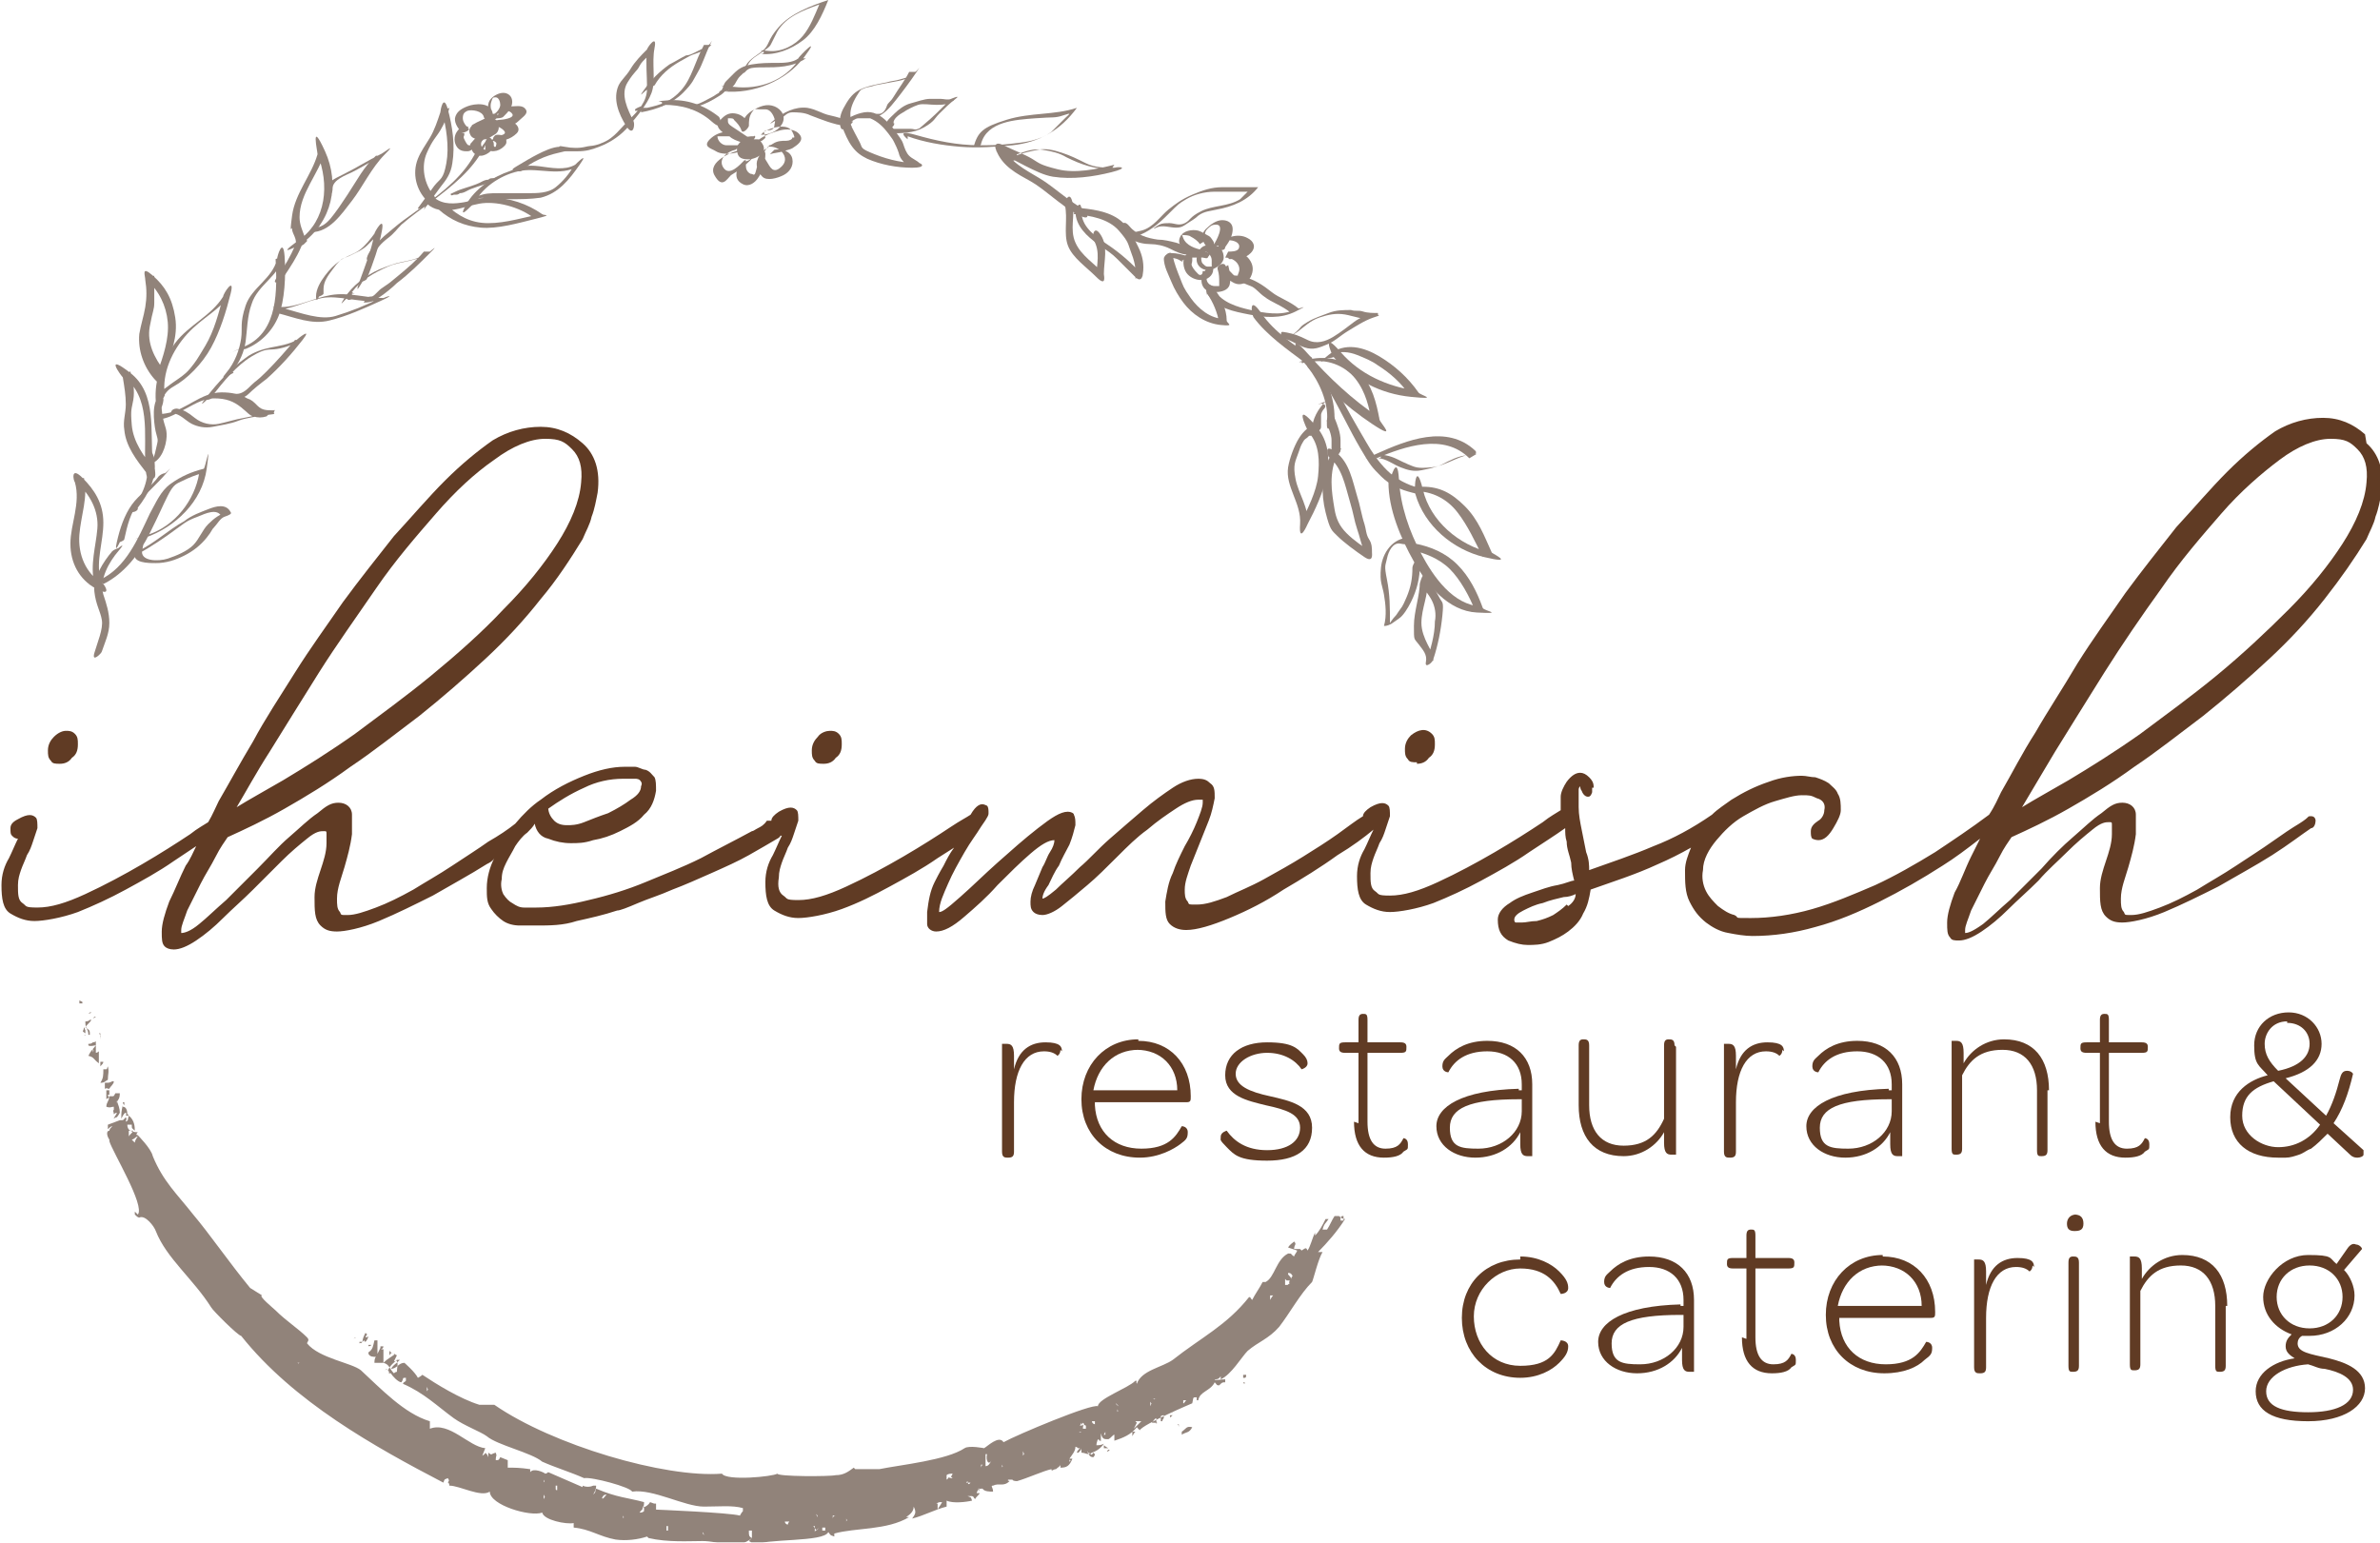 <?xml version="1.0" encoding="utf-8"?>
<svg xmlns="http://www.w3.org/2000/svg" id="Ebene_1" version="1.1" viewBox="0 0 158.9 103">
  
  <defs>
    <style>
      .st0, .st1 {
        fill: #634e42;
      }

      .st1 {
        fill-rule: evenodd;
      }

      .st2 {
        fill: #603b24;
      }

      .st3 {
        opacity: .7;
      }
    </style>
  </defs>
  <g>
    <path class="st2" d="M4,51c.3,0,.6-.1.8-.4.3-.2.4-.5.4-.9,0-.3,0-.5-.2-.7-.2-.2-.4-.2-.6-.2s-.5.1-.8.4c-.2.2-.4.5-.4.9,0,.3,0,.5.2.7.1.2.3.2.6.2Z"/>
    <path class="st2" d="M55,51c.3,0,.6-.1.8-.4.3-.2.4-.5.4-.9,0-.3,0-.5-.2-.7-.2-.2-.4-.2-.6-.2s-.6.1-.8.4c-.2.2-.4.5-.4.9,0,.3,0,.5.2.7.1.2.3.2.6.2Z"/>
    <path class="st2" d="M94.6,51c.3,0,.6-.1.8-.4.3-.2.4-.5.4-.9,0-.3,0-.5-.2-.7-.4-.4-.9-.3-1.4.1-.2.2-.4.5-.4.9,0,.3,0,.5.2.7.1.2.3.2.6.2Z"/>
    <path class="st2" d="M157.9,29c-.8-.7-1.7-1.1-2.8-1.1s-2.2.3-3.2.9c-1,.7-2.1,1.6-3.2,2.7-1.1,1.1-2.2,2.4-3.4,3.7-1.1,1.4-2.3,2.9-3.4,4.4-1.1,1.6-2.2,3.1-3.2,4.7-1,1.7-2,3.2-2.8,4.6-.9,1.4-1.6,2.8-2.3,4-.2.4-.4.9-.8,1.5-1.2.9-2.4,1.7-3.6,2.5-1.3.8-2.7,1.6-4,2.2-1.4.6-2.8,1.2-4.2,1.6-1.4.4-2.8.6-4.1.6s-.7,0-1.1-.2c-.4-.1-.7-.3-1.1-.6-.3-.3-.6-.6-.8-1-.2-.4-.3-.9-.2-1.4,0-.7.4-1.4.9-2,.5-.6,1.1-1.2,1.8-1.6.7-.4,1.4-.8,2.1-1,.7-.2,1.3-.4,1.8-.4s.6,0,1,.2c.4.1.6.4.5.8,0,.3-.2.6-.4.7-.3.2-.5.4-.5.7,0,.2,0,.4.1.5,0,0,.2.1.4.1.4,0,.7-.3,1-.8.3-.5.5-.9.5-1.2,0-.4,0-.8-.2-1.1-.1-.3-.4-.5-.6-.7-.3-.2-.6-.3-.9-.4-.3,0-.6-.1-.9-.1-.6,0-1.4.1-2.2.4-.9.3-1.7.7-2.5,1.2-.4.3-.9.6-1.3,1-1.3.9-2.6,1.6-3.9,2.1-1.4.6-2.9,1.1-4.3,1.6,0-.3,0-.7-.2-1.2-.1-.5-.2-1-.3-1.5s-.2-1-.2-1.5c0-.5,0-.9,0-1.2,0,0,0-.1.1-.2,0,0,0,.2.1.3.1.3.3.4.4.4s.2,0,.3-.3v-.3c.1,0,.1,0,.1,0,0-.2,0-.4-.3-.7-.2-.2-.4-.3-.6-.3-.3,0-.6.2-.9.6-.2.3-.4.7-.4,1,0,.3,0,.6,0,.9-.3.2-.7.4-1.2.8-.9.6-2,1.3-3.2,2-1.2.7-2.5,1.4-3.8,2-1.3.6-2.3.9-3.2.9s-.7-.1-1-.3c-.3-.2-.3-.6-.3-1.2,0-.4.1-.7.2-1,.1-.3.3-.7.4-1,.2-.3.3-.6.4-.9.1-.3.2-.6.3-.9,0-.3,0-.6-.1-.7-.2-.2-.5-.3-1.2.1-.3.2-.5.4-.5.6h0c-.5.3-1,.7-1.7,1.2-.7.5-1.5,1-2.3,1.5-.8.5-1.7,1-2.6,1.5-.9.5-1.7.8-2.5,1.2-.8.3-1.4.5-2,.5s-.5,0-.6-.2c-.2-.2-.2-.5-.2-.8,0-.5.2-1,.4-1.6.2-.5.4-1,.6-1.5.2-.5.4-1,.6-1.5.2-.5.3-1,.4-1.5,0-.5,0-.8-.3-1-.2-.2-.4-.3-.8-.3-.5,0-1.1.2-1.7.6-.6.4-1.3.9-2,1.5-.7.6-1.4,1.2-2.2,1.9-.8.7-1.4,1.4-2,1.9-.6.6-1.2,1.1-1.6,1.5-.6.5-.8.6-.9.6,0,0,0,0,0,0,0-.2.1-.5.4-.9.2-.4.4-.9.7-1.3.2-.5.5-1,.7-1.4.2-.5.3-.9.4-1.3,0-.3,0-.5-.1-.7,0-.1-.2-.2-.4-.2-.5,0-1.1.4-2,1.1-.9.7-1.8,1.5-2.7,2.3-.9.8-1.7,1.6-2.5,2.3-.9.8-1.2,1-1.4,1,0,0,0,0,0,0,0-.6.3-1.2.6-1.9.3-.7.7-1.4,1.1-2.1.4-.7.8-1.2,1.1-1.7.5-.7.5-.8.5-.9,0-.2,0-.4-.1-.5,0,0-.2-.1-.3-.1s-.4,0-.8.7c0,0,0,0,0,0h0c-.3.2-.7.4-1.3.8-.9.6-2,1.3-3.2,2-1.2.7-2.5,1.4-3.8,2-1.3.6-2.3.9-3.2.9s-.7-.1-1-.3c-.3-.2-.4-.6-.3-1.2,0-.4.1-.7.2-1,.1-.3.3-.7.4-1,.2-.3.3-.6.4-.9.1-.3.2-.6.3-.9,0-.3,0-.6-.1-.7-.2-.2-.5-.3-1.2.1-.3.2-.5.4-.5.6h-.3c-.2.3-.4.4-.6.5-.2.1-.3.2-.4.2-1.1.6-2.3,1.2-3.4,1.8-1.2.6-2.5,1.1-3.7,1.6-1.2.5-2.5.9-3.8,1.2-1.2.3-2.4.5-3.5.5s-.5,0-.8,0c-.3,0-.5-.1-.8-.3-.2-.1-.4-.3-.6-.6-.1-.2-.2-.6-.1-1,0-.4.1-.7.3-1.1.2-.4.4-.7.6-1.1.2-.3.5-.7.8-.9.2-.2.4-.4.5-.6.1.5.4.9.9,1,.5.2,1,.3,1.5.3s.9,0,1.5-.2c.6-.1,1.2-.3,1.8-.6.6-.3,1.2-.6,1.6-1.1.5-.4.7-1,.8-1.6,0-.4,0-.7-.1-.9-.2-.2-.3-.4-.6-.5-.2,0-.5-.2-.7-.2-.3,0-.5,0-.7,0-.8,0-1.7.2-2.7.6-1,.4-2,.9-2.9,1.6-.6.4-1.2,1-1.7,1.6h0c-.5.4-1.1.8-1.8,1.2-.7.5-1.5,1-2.4,1.6-.9.6-1.8,1.1-2.6,1.6-.9.5-1.7.9-2.5,1.2-.8.3-1.4.5-1.9.5s-.4,0-.5-.2c-.2-.2-.2-.5-.2-.9,0-.7.3-1.4.5-2.1.2-.7.4-1.4.5-2.2,0-.4,0-.9,0-1.3,0-.5-.4-.8-.9-.8s-.8.2-1.4.7c-.6.4-1.2,1-1.9,1.6-.7.6-1.3,1.3-2.1,2.1-.7.7-1.4,1.4-2.1,2.1-.7.6-1.3,1.2-1.8,1.6-.6.5-1,.6-1.2.6s0,0,0,0c0,0,0,0,0-.2,0-.3.2-.7.4-1.3.3-.6.6-1.2.9-1.8.3-.6.7-1.2,1-1.8.3-.6.6-1,.8-1.3,1.1-.5,2.4-1.1,3.8-1.9,1.4-.8,2.9-1.7,4.4-2.8,1.5-1,3-2.2,4.6-3.4,1.5-1.2,3-2.5,4.4-3.8,1.4-1.3,2.6-2.6,3.7-4,1.1-1.3,2-2.7,2.8-4,.2-.5.5-1,.6-1.5.2-.5.3-1.1.4-1.6.2-1.5-.2-2.6-1-3.3-.8-.7-1.7-1.1-2.8-1.1s-2.2.3-3.2.9c-1,.7-2.1,1.6-3.2,2.7-1.1,1.1-2.2,2.4-3.4,3.7-1.1,1.4-2.3,2.9-3.4,4.4-1.1,1.6-2.2,3.1-3.2,4.7-1,1.6-2,3.1-2.8,4.6-.9,1.5-1.6,2.8-2.3,4-.2.4-.4.9-.7,1.4-.3.2-.7.4-1.2.8-.9.6-2,1.3-3.2,2-1.2.7-2.5,1.4-3.8,2-1.3.6-2.3.9-3.2.9s-.7-.1-1-.3c-.3-.2-.3-.6-.3-1.2,0-.4.1-.7.2-1,.1-.3.3-.7.4-1,.2-.3.3-.6.4-.9.1-.3.2-.6.3-.9,0-.3,0-.6-.1-.7-.2-.2-.5-.3-1.2.1-.4.2-.5.4-.5.6,0,.3,0,.4.1.5.1.1.2.2.4.2-.2.4-.4.9-.6,1.3-.3.5-.5,1.1-.5,1.8,0,.9.1,1.6.6,1.9.5.3,1,.5,1.6.5s1.8-.2,2.9-.6c1-.4,2.1-.9,3.2-1.5,1.1-.6,2.2-1.2,3.2-1.9l1.5-1c-.2.4-.4.9-.7,1.3-.4.8-.7,1.6-1.1,2.4-.3.8-.5,1.5-.5,2,0,.5,0,.8.2,1,.1.1.3.2.6.2.4,0,.9-.2,1.5-.6.6-.4,1.2-.9,1.8-1.5.6-.6,1.3-1.2,2-1.9.7-.7,1.3-1.3,1.9-1.9.6-.6,1.2-1.1,1.7-1.5.6-.5.9-.5,1.1-.5s.2,0,.2.2c0,.2,0,.4,0,.6,0,.6-.2,1.2-.4,1.8-.2.6-.4,1.2-.4,1.8,0,.9,0,1.5.4,1.9.3.3.6.4,1.1.4s1.6-.2,2.8-.7c1.2-.5,2.4-1.1,3.6-1.7,1.2-.7,2.5-1.4,3.6-2.1.2-.1.4-.2.5-.4-.3.6-.5,1.3-.5,2,0,.6,0,1,.3,1.4.2.3.5.6.8.8.3.2.7.3,1.1.3.4,0,.8,0,1.1,0,.9,0,1.8,0,2.7-.3.9-.2,1.8-.4,2.7-.7.2,0,.7-.2,1.4-.5.7-.3,1.4-.5,2.3-.9.8-.3,1.7-.7,2.6-1.1.9-.4,1.8-.8,2.5-1.2.7-.4,1.4-.8,1.9-1.1,0,0,.2-.1.2-.2,0,0,0,0,.1,0-.2.4-.4.9-.6,1.3-.3.5-.5,1.1-.5,1.8,0,.9.1,1.6.6,1.9.5.3,1,.5,1.6.5s1.8-.2,2.9-.6c1.1-.4,2.1-.9,3.2-1.5,1.1-.6,2.2-1.2,3.2-1.9l1.1-.7c-.3.4-.5.8-.7,1.2-.3.5-.5.9-.6,1.1-.3.6-.4,1.2-.5,2,0,.3,0,.6,0,.8,0,.3.3.5.6.5.5,0,1.1-.3,1.9-1,.7-.6,1.5-1.3,2.2-2.1.8-.8,1.5-1.5,2.2-2.1.7-.6,1.2-.9,1.6-.9s0,0,0,0h0s0,0,0,0c0,.2-.1.5-.3.8-.2.3-.3.7-.5,1l-.5,1.2c-.2.4-.3.8-.3,1.1,0,.3,0,.5.2.7.1.1.3.2.6.2.3,0,.8-.2,1.3-.6.5-.4,1-.8,1.7-1.4.6-.5,1.3-1.2,2-1.9.7-.7,1.3-1.3,2-1.8.7-.6,1.3-1,1.9-1.4.6-.4,1.1-.6,1.5-.6s.2,0,.3,0c0,0,0,.1,0,.2,0,.3-.2.8-.4,1.3-.2.5-.5,1.1-.8,1.6-.3.6-.6,1.2-.8,1.8-.3.6-.4,1.3-.5,1.9,0,.7,0,1.2.3,1.5.3.3.7.4,1.1.4.7,0,1.7-.3,2.9-.8,1.2-.5,2.4-1.1,3.6-1.9,1.2-.7,2.5-1.5,3.6-2.3,1-.6,1.8-1.2,2.4-1.7,0,0,0,0,0,0-.2.4-.4.9-.6,1.3-.3.5-.5,1.1-.5,1.8,0,.9.1,1.6.6,1.9.5.3,1,.5,1.6.5s1.8-.2,2.9-.6c1-.4,2.1-.9,3.2-1.5,1.1-.6,2.2-1.2,3.2-1.9.9-.6,1.7-1.1,2.4-1.6,0,.3,0,.6.1.9,0,.5.2.9.3,1.4,0,.4.1.8.2,1.2-.2,0-.6.2-1.1.3-.6.1-1.1.3-1.7.5s-1.1.4-1.5.7c-.5.3-.8.7-.8,1.1,0,.7.2,1.1.7,1.4.5.2.9.3,1.3.3s.9,0,1.4-.2c.5-.2.9-.4,1.3-.7.4-.3.8-.7,1-1.2.3-.5.4-1,.5-1.6,1.4-.5,3-1,4.5-1.7.7-.3,1.5-.7,2.2-1.1-.2.5-.4,1-.4,1.5,0,.8,0,1.5.3,2.1.3.6.6,1,1.1,1.4.4.3.9.6,1.5.7.5.1,1.1.2,1.6.2,1.4,0,2.8-.2,4.2-.6,1.5-.4,2.9-1,4.3-1.7,1.4-.7,2.8-1.5,4.2-2.4.8-.5,1.6-1.1,2.5-1.8-.2.4-.4.8-.6,1.2-.4.8-.7,1.7-1.1,2.4-.3.8-.5,1.5-.5,2,0,.5,0,.8.2,1,.1.2.3.2.6.2.4,0,.9-.2,1.5-.6.6-.4,1.2-.9,1.8-1.5.6-.6,1.3-1.2,2-1.9.6-.7,1.3-1.3,1.9-1.9.6-.6,1.2-1.1,1.7-1.5.6-.5.9-.5,1.1-.5s.2,0,.2.2c0,.2,0,.4,0,.6,0,.6-.2,1.2-.4,1.8-.2.6-.4,1.2-.4,1.8,0,.9,0,1.5.4,1.9.3.3.6.4,1.1.4s1.6-.2,2.8-.7c1.2-.5,2.4-1.1,3.6-1.7,1.2-.7,2.5-1.4,3.6-2.1,1.1-.7,2-1.4,2.6-1.8.2,0,.3-.3.3-.5h0s0,0,0,0c0,0,0-.3-.3-.3s0,0-.8.5c-.5.3-1.1.7-1.8,1.2-.7.5-1.5,1-2.4,1.6-.9.6-1.8,1.1-2.6,1.6-.9.5-1.7.9-2.5,1.2-.8.3-1.4.5-1.9.5s-.4,0-.5-.2c-.2-.2-.2-.5-.2-.9,0-.7.3-1.4.5-2.1.2-.7.4-1.4.5-2.2,0-.4,0-.9,0-1.3,0-.5-.4-.8-.9-.8s-.8.2-1.4.7c-.6.4-1.2,1-1.9,1.6-.7.6-1.4,1.3-2.1,2.1-.7.7-1.4,1.4-2.1,2.1-.7.6-1.3,1.2-1.8,1.6-.7.5-1,.6-1.2.6,0,0,0,0,0-.2,0-.3.2-.7.4-1.3.3-.6.6-1.2.9-1.8.3-.6.7-1.2,1-1.8.3-.6.6-1,.8-1.3,1.1-.5,2.4-1.1,3.8-1.9,1.4-.8,2.9-1.7,4.4-2.8,1.5-1,3-2.2,4.6-3.4,1.5-1.2,3-2.5,4.4-3.8,1.4-1.3,2.6-2.6,3.7-4,1.1-1.4,2-2.7,2.8-4,.2-.5.5-1,.6-1.5.2-.5.3-1.1.4-1.6.2-1.5-.2-2.6-1-3.3ZM158,32.2h0c-.1,1.3-.7,2.7-1.6,4.1-.9,1.4-2.1,2.9-3.6,4.4-1.5,1.5-3.1,3-4.8,4.4-1.7,1.4-3.5,2.7-5.1,3.9-1.7,1.2-3.3,2.2-4.8,3.1-1.2.7-2.3,1.3-3.1,1.8.6-1,1.3-2.2,2.2-3.7,1-1.6,2.1-3.4,3.3-5.3,1.2-1.9,2.5-3.8,3.8-5.6,1.3-1.9,2.7-3.5,4-5,1.3-1.5,2.7-2.7,3.9-3.6,1.2-.9,2.4-1.4,3.4-1.4s1.3.2,1.8.7c.5.5.7,1.2.6,2.2ZM104.6,60.4c-.3.3-.6.5-.9.7-.4.2-.7.3-1.1.4-.4,0-.7.1-1,.1s-.2,0-.4,0c0,0-.1,0-.1-.2,0-.2.2-.4.6-.6.4-.2.8-.4,1.3-.5.5-.2,1-.3,1.4-.4.3,0,.6-.1.8-.2,0,.3-.2.6-.5.8ZM36.6,54c.7-.5,1.5-1,2.4-1.4h0c.8-.4,1.7-.6,2.6-.6h.4c.2,0,.3,0,.4,0,.1,0,.3,0,.4.2,0,0,.1.1,0,.3,0,.3-.2.6-.7.9-.4.3-.9.6-1.5.9-.6.2-1.1.4-1.6.6-.5.2-.9.2-1.1.2s-.6,0-.9-.3c-.2-.2-.4-.5-.4-.9ZM15.8,53.9c.6-1,1.3-2.3,2.2-3.7,1-1.6,2.1-3.4,3.3-5.3,1.2-1.9,2.5-3.7,3.8-5.6,1.3-1.9,2.7-3.5,4-5,1.3-1.5,2.6-2.7,3.9-3.6,1.2-.9,2.4-1.4,3.4-1.4s1.3.2,1.8.7c.5.5.7,1.2.6,2.2-.1,1.3-.7,2.7-1.6,4.1-.9,1.4-2.1,2.9-3.6,4.4-1.4,1.5-3.1,3-4.8,4.4-1.7,1.4-3.5,2.7-5.1,3.9-1.7,1.2-3.3,2.2-4.8,3.1-1.2.7-2.3,1.3-3.1,1.8Z"/>
  </g>
  <g>
    <path class="st2" d="M70.8,70.1c0,.3-.2.4-.2.4-.2-.2-.5-.3-.9-.3-1.3,0-2,1.3-2,3.4v3.3c0,.3-.1.4-.4.4h0c-.2,0-.4,0-.4-.4v-7.2s.1,0,.3,0c.3,0,.5.1.5.8v.9c.3-1.3,1.1-1.8,2.1-1.8s1.1.3,1.1.6Z"/>
    <path class="st2" d="M76,69.5c2.1,0,3.5,1.5,3.5,3.7h0c0,.3,0,.4-.3.4h-6.1v.2c.1,1.8,1.3,2.9,3.1,2.9s2.3-.8,2.7-1.5c0,0,.4,0,.4.4s-.1.5-.5.8-1.4.9-2.7.9c-2.3,0-3.9-1.6-3.9-3.9s1.6-4,3.8-4ZM76,70.1c-1.6,0-2.7,1.1-3,2.7h5.6c0-1.6-1.1-2.7-2.7-2.7Z"/>
    <path class="st2" d="M81.5,75.9c0-.3.4-.4.4-.4.5.7,1.3,1.3,2.7,1.3s2.2-.6,2.2-1.5-.9-1.2-2.3-1.5c-1.2-.3-2.7-.6-2.7-2s1.1-2.2,2.8-2.2,2,.4,2.4.8c.2.2.3.4.3.6,0,.3-.4.4-.4.4-.4-.6-1.2-1.1-2.3-1.1s-2.1.6-2.1,1.4.9,1.2,2.3,1.5c1.3.3,2.8.6,2.8,2.1s-1.1,2.2-3,2.2-2.2-.4-2.7-.9-.4-.5-.4-.6Z"/>
    <path class="st2" d="M90.7,75v-4.7h-.9c-.3,0-.4-.1-.4-.3h0c0-.3,0-.4.4-.4h.9v-1.5c0-.3.1-.4.3-.4h0c.2,0,.3,0,.3.4v1.5h2.2c.3,0,.4.1.4.3h0c0,.3,0,.4-.4.4h-2.2v4.6c0,1.2.4,1.8,1.2,1.8s1-.3,1.2-.7c0,0,.3,0,.3.4s0,.3-.3.5c-.2.3-.7.4-1.3.4-1.3,0-2-.8-2-2.4Z"/>
    <path class="st2" d="M101.4,72.8h.2v-.4c0-1.4-.9-2.2-2.3-2.2s-2.2.6-2.6,1.4c0,0-.4,0-.4-.4s.2-.5.4-.7c.5-.5,1.3-1,2.6-1,1.9,0,3,1.1,3,2.9v4.8s-.1,0-.3,0c-.3,0-.5-.1-.5-.8v-.8c-.5,1-1.6,1.7-3,1.7s-2.6-.8-2.6-2.1,1.7-2.4,5.5-2.5ZM101.6,73.4h-.2c-3.3,0-4.6.6-4.6,1.9s.7,1.4,1.9,1.4c1.6,0,2.9-1.1,2.9-2.5v-.8Z"/>
    <path class="st2" d="M111.9,69.9v7.2s-.1,0-.3,0c-.3,0-.5-.1-.5-.8v-.7c-.5.9-1.5,1.6-2.7,1.6-2,0-3-1.3-3-3.4v-4c0-.3.1-.4.3-.4h0c.2,0,.4,0,.4.4v4c0,1.7.8,2.7,2.3,2.7s2.2-.7,2.7-1.8v-4.9c0-.3.1-.4.3-.4h0c.2,0,.4,0,.4.4Z"/>
    <path class="st2" d="M119,70.1c0,.3-.2.4-.2.4-.2-.2-.5-.3-.9-.3-1.3,0-2,1.3-2,3.4v3.3c0,.3-.1.4-.4.4h0c-.2,0-.4,0-.4-.4v-7.2s.1,0,.3,0c.3,0,.5.1.5.8v.9c.3-1.3,1.1-1.8,2.1-1.8s1.1.3,1.1.6Z"/>
    <path class="st2" d="M126.1,72.8h.2v-.4c0-1.4-.9-2.2-2.3-2.2s-2.2.6-2.6,1.4c0,0-.4,0-.4-.4s.2-.5.4-.7c.5-.5,1.3-1,2.6-1,1.9,0,3,1.1,3,2.9v4.8s-.1,0-.3,0c-.3,0-.5-.1-.5-.8v-.8c-.5,1-1.6,1.7-3,1.7s-2.6-.8-2.6-2.1,1.7-2.4,5.5-2.5ZM126.3,73.4h-.2c-3.3,0-4.6.6-4.6,1.9s.7,1.4,1.9,1.4c1.6,0,2.9-1.1,2.9-2.5v-.8Z"/>
    <path class="st2" d="M136.7,72.8v4c0,.3-.1.4-.4.4h0c-.2,0-.3,0-.3-.4v-4c0-1.7-.8-2.7-2.3-2.7s-2.2.7-2.7,1.7v4.9c0,.3-.1.4-.4.4h0c-.2,0-.3,0-.3-.4v-7.2s.1,0,.3,0c.3,0,.5.1.5.8v.7c.5-.9,1.5-1.6,2.7-1.6,2,0,3,1.3,3,3.4Z"/>
    <path class="st2" d="M140.2,75v-4.7h-.9c-.3,0-.4-.1-.4-.3h0c0-.3,0-.4.4-.4h.9v-1.5c0-.3.1-.4.3-.4h0c.2,0,.3,0,.3.4v1.5h2.2c.3,0,.4.1.4.3h0c0,.3,0,.4-.4.4h-2.2v4.6c0,1.2.4,1.8,1.2,1.8s1-.3,1.2-.7c0,0,.3,0,.3.4s0,.3-.3.5c-.2.3-.7.4-1.3.4-1.3,0-2-.8-2-2.4Z"/>
  </g>
  <path class="st2" d="M157.8,76.8l-2-1.8c.6-.9,1-2,1.3-3.3,0,0-.1-.2-.4-.2s-.4.2-.5.6c-.2.8-.5,1.7-.9,2.4l-2.7-2.5c1.6-.4,2.4-1.2,2.4-2.3s-.9-2.1-2.2-2.1-2.3.9-2.3,2.2.3,1.3.9,2c-1.2.3-2.5,1.1-2.5,2.8s1.2,2.7,3.2,2.7.3,0,.5,0c0,0,0,0,0,0,.3,0,.6-.1.9-.2,0,0,0,0,0,0,.3-.1.5-.3.8-.4,0,0,0,0,0,0,.4-.3.7-.6,1.1-1l1.5,1.4c.2.2.4.2.5.2.2,0,.4-.1.4-.2,0,0,0,0,0-.1ZM152.7,68.3c.9,0,1.5.6,1.5,1.4s-.6,1.5-2.1,1.8c-.6-.6-.9-1.1-.9-1.8s.5-1.5,1.5-1.5ZM154.9,75.1c-.7,1-1.7,1.5-2.8,1.5s-2.4-.8-2.4-2.1.7-1.9,2.1-2.3l3.1,2.9Z"/>
  <g class="st3">
    <g>
      <path class="st0" d="M6.8,43.5c.2-.6.5-1.2.5-1.9s-.2-1.3-.4-1.9c-.3-1,.4-2.2,1-2.9s0-.2,0-.2-.3.1-.4.2c-.6.7-1.3,1.8-1.2,2.7s.4,1.3.5,1.9-.3,1.5-.5,2.2.5,0,.5-.1h0Z"/>
      <path class="st0" d="M6.7,38.7c-.3-1.3.2-2.5.2-3.8s-.6-2.2-1.4-3-.6.2-.5.3c.4,1.4-.3,2.8-.3,4.1s.6,2.4,1.7,3,.6-.2.5-.3c-1.2-.7-1.7-2-1.6-3.3s.6-2.5.3-3.8l-.5.3c.9.8,1.5,1.9,1.4,3.1s-.5,2.4-.2,3.7.6-.1.5-.3h0Z"/>
      <path class="st0" d="M6.9,39c1.4-.7,2.4-2,3.1-3.4s.8-1.7,1.2-2.5.6-.8,1-1,.9-.4,1.3-.5h-.2c-.3,1.8-1.6,3.5-3.4,4.1s-.3.1-.4.2,0,0,.2,0c2-.7,3.8-2.4,4.1-4.6s-.1,0-.2,0c-.8.2-1.5.5-2.2,1s-1,1.3-1.4,2c-.8,1.7-1.6,3.6-3.3,4.4s-.3.1-.2.2.3,0,.3,0h0Z"/>
      <path class="st0" d="M9.2,37c.9-.5,1.8-1.1,2.6-1.7s.9-.6,1.4-.8,1.3-.6,1.6,0l.4-.3c-.5.1-.9.4-1.3.8s-.6,1-1,1.4-1.1.7-1.7.9-1.9.2-1.7-.6-.2,0-.2,0c0,0-.3.1-.3.2-.2.7.9.7,1.4.7.7,0,1.3-.2,1.9-.5s1.1-.7,1.5-1.2.3-.5.5-.7.4-.6.7-.7.5-.2.4-.3c-.3-.6-1-.4-1.5-.2s-1.1.4-1.6.8c-1.1.6-2,1.5-3.1,2s-.3.1-.2.2.3,0,.3,0h0Z"/>
      <path class="st0" d="M8.3,36c.2-.9.4-1.8,1-2.5s1.2-1.2,1.8-1.9,0,0-.1,0c-.1,0-.3.1-.4.2-.5.7-1.3,1.2-1.8,1.9s-.8,1.6-1,2.5.2,0,.2,0c0,0,.3-.1.3-.2h0Z"/>
      <path class="st0" d="M9.2,33.9c.7-.9,1.3-2,1.1-3.2s-.6,0-.5.2c.2,1.1-.3,2.2-1,3.1s0,.2,0,.2.3,0,.4-.2h0Z"/>
      <path class="st0" d="M10.2,30.8c-.2-2,.3-4.5-1.5-5.9s-.6.2-.5.3c.1.6.2,1.2.2,1.8s-.2,1.1-.1,1.7c.1,1.1.8,2,1.5,2.9s.6-.2.5-.3c-.7-.8-1.4-1.8-1.5-2.9s0-1.1.1-1.7,0-1.3-.2-1.9l-.5.3c1.9,1.4,1.4,3.9,1.5,5.9s.5-.1.5-.3h0Z"/>
      <path class="st0" d="M11,24.8c-.7-.9-1.2-1.9-1-3s.3-1.1.3-1.6,0-1.2,0-1.8l-.5.3c.8.7,1.3,1.7,1.4,2.8s-.3,2.3-.7,3.4.5,0,.5-.1c.4-1.2.9-2.3.7-3.6s-.7-2.1-1.5-2.8-.5,0-.5.3c.1.6.1,1.2,0,1.8s-.3,1.2-.4,1.8c-.1,1.1.3,2.2,1,3s.7-.1.5-.3h0Z"/>
      <path class="st0" d="M11,26.4c-.2-1.5.5-3,1.5-4.1s2.2-1.6,2.9-2.7l-.5.2c-.3,1.1-.6,2.3-1.2,3.3s-.6,1-1,1.5-1,.8-1.5,1.2c-.9.6-1,1.4-.9,2.4s.3,1,.2,1.4-.2,1.1-.4,1.1-.6.4-.3.3c.8,0,1.2-.9,1.3-1.6s-.1-.9-.2-1.4c-.2-.9-.2-1.7.7-2.2s1.9-1.5,2.5-2.6,1-2.4,1.3-3.6-.5,0-.5.2c-.8,1.3-2.3,1.9-3.2,3.1s-1.4,2.4-1.3,3.9.6,0,.5-.2h0Z"/>
      <path class="st0" d="M10.5,28c.6,0,1.1-.3,1.7-.6s1.3-.8,2.1-.8,1.3.2,1.8.6.5.5.8.6.6.1.9,0l.3-.3c-.6.1-1.2.3-1.8.4s-1.2.3-1.7.4-1.1,0-1.6-.4-.7-.5-1.1-.6-.6.3-.4.3c.5,0,.9.5,1.3.7s.9.3,1.4.2,1.2-.2,1.7-.4,1.3-.3,2-.4.3,0,.4-.2,0-.1,0-.1c-.5,0-.8,0-1.1-.3s-.4-.4-.7-.5c-.5-.3-1.1-.4-1.7-.4-1.4,0-2.4,1.2-3.7,1.4s-.3,0-.4.2,0,.1,0,.1h0Z"/>
      <path class="st0" d="M14.2,26.4c.7-.9,1.6-2,2.6-2.6s1.1-.4,1.7-.5,1.1-.3,1.6-.6h-.4c-.6.7-1.2,1.4-1.9,2.1s-.7.6-1,.9-.6.6-1,.6-.6.3-.4.4c.4,0,.9-.1,1.2-.4s.8-.7,1.2-1c.9-.8,1.7-1.7,2.4-2.6s-.3-.1-.4,0c-.5.3-1.2.4-1.7.5s-1.2.3-1.7.7c-1,.7-1.9,1.7-2.6,2.6s0,.2,0,.2.3,0,.4-.2h0Z"/>
      <path class="st0" d="M15.5,24.8c.5-.6.8-1.3.9-2s.1-1.7.4-2.5c.4-1.3,1.9-1.9,2.1-3.2l-.5.2c.1,2,.2,4.8-2,5.8s-.3.1-.3.2.2,0,.3,0c1-.4,1.8-1.2,2.2-2.2s.5-2.7.4-4-.5,0-.5.2c-.3,1.3-1.7,1.9-2.1,3.1s-.2,1.5-.3,2.2-.4,1.6-1,2.3.4,0,.5,0h0Z"/>
      <path class="st0" d="M18.3,20.7c1.1,0,2.1-.6,3.2-.8s2.4.3,3.7.2l.2-.2c-1,.5-2,.9-3,1.2s-2.3-.2-3.4-.5-.3,0-.4.1-.2.2-.1.2c1.2.3,2.3.8,3.5.5s2.3-.8,3.4-1.3.4-.3.2-.2c-1.2,0-2.3-.4-3.5-.2s-2.2.8-3.3.8-.3,0-.4.2-.2.2,0,.2h0Z"/>
      <path class="st0" d="M23.5,19.6h0c0,0,.1,0,.2,0-.2,0-.2-.2-.4-.1h.2c.6-.8,1.5-1.3,2.4-1.7s2-.3,2.8-1h-.4c-.5.6-1.1,1.1-1.7,1.6s-.6.5-.9.7-.3.2-.5.4-.3.3-.4.3-.3,0-.4.2-.2.2,0,.2c.4,0,.7-.2,1-.4s.8-.6,1.1-.9c.8-.6,1.5-1.3,2.2-2s0-.1,0-.1-.3,0-.4.2c-.4.3-1,.4-1.5.5s-1,.3-1.5.5c-.9.4-1.8,1.1-2.3,1.9s.1,0,.2,0h0c0,0-.1,0-.2,0,.2,0,.2.2.4.1s.3-.1.3-.2,0-.1-.2,0h0Z"/>
      <path class="st0" d="M21.6,19.3c0-.5.3-.9.6-1.3s.3-.4.5-.6.4-.2.6-.3c.4-.2.9-.4,1.2-.7s.7-.7,1-1l-.5.2c-.2,1.1-.6,2.1-1,3.2s.2,0,.2,0c0,0,.3-.1.3-.2.4-1,.8-2.1,1-3.2s-.5.1-.5.2c-.3.4-.6.8-1,1.1s-.9.4-1.3.7-.7.6-1,1-.6.9-.6,1.4.2,0,.2,0c0,0,.3-.1.3-.2h0Z"/>
      <path class="st0" d="M19,18.4c.4-.6.8-1.2,1.1-1.9s.3-.5.2-.8-.3-.7-.3-1.2c0-1.6,1.3-2.9,1.7-4.4l-.5.2c.8,2,.6,4.4-1.2,5.7s-.1.4.1.3,0,0,.1,0h-.3c0-.1,0-.1,0-.1-.3.3.2.3.4.1s.1-.1.2-.2c0-.2-.2-.2-.3-.1s0,0-.1,0v.3c2.1-1.5,2.6-4,1.6-6.2s-.5,0-.5.2c-.4,1.4-1.5,2.6-1.7,4.1s0,.6,0,.9.4.7.2,1.1c-.3.7-.7,1.4-1.2,2.1s.4.2.5,0h0Z"/>
      <path class="st0" d="M22.2,12.6c0-.6.9-.9,1.3-1.1s1.3-.7,1.9-1.1h-.3c-.8.7-1.3,1.7-1.9,2.6s-.6.9-.9,1.3-.7.9-1.3.9v.2c0,0,.2-.2.3-.3s-.1,0-.2,0c-.1,0-.3.1-.3.2h0c0,0-.3.3,0,.2,1.2,0,2-1.2,2.7-2.1s1.3-2.2,2.2-3.1-.2,0-.3,0c-.8.4-1.6.9-2.4,1.3s-1.3.6-1.3,1.3.5,0,.5-.2h0Z"/>
    </g>
    <g>
      <path class="st0" d="M25,17.1c0-.4.5-.9.9-1.2s.6-.6.9-.9c.7-.6,1.4-1.1,2.1-1.6,1.3-1,2.6-2,3.4-3.5s-.2,0-.2,0c0,0-.3.1-.3.2-.8,1.6-2.2,2.7-3.6,3.7s-1.4,1-2,1.5-.6.5-.9.8-.7.7-.8,1.1.5,0,.5-.2h0Z"/>
      <path class="st0" d="M32.8,8c-.2-.2-.4-.1-.6,0s-.5.2-.7.4-.2.4-.1.6.2.2.4.3.4,0,.6,0,.4-.2.6-.3.3-.3.3-.5,0-.4-.2-.5-.5-.2-.7-.1-.6.3-.8.4-.1.2,0,.2.3,0,.4-.1,0,0,.1,0c0,0,0,0,0,0s0,0,0,0,0,0,0,0c0,0,0,0,0,0s0,0,0,0h0s0,0,0,0c0,0,0,0,0,0s0,0,0,0c0,0,0,0,0,0,0,0,0,0,0,0,0,0,0,0,0,0s0,0,0,0c0,0,0,0,0,0,.1,0,.2.2.2.3s0,.1,0,.2,0,0,0,0,0,0,0,0c0,0,0,0,0,0,0,0,0,0,0,0,0,0,0,0,0,0,0,0,0,0,0,0,0,0,0,0,0,0,0,0,0,0,0,0s0,0,0,0c0,0,0,0,0,0,0,0,0,0,0,0,0,0,0,0,0,0s0,0,0,0c0,0,0,0,0,0,0,0,0,0,0,0s0,0,0,0c0,0,0,0,0,0s0,0,0,0c0,0,0,0,0,0s0,0,0,0c0,0,0,0,0,0s0,0,0,0c0,0,0,0,0,0,0,0,0,0,0,0,0,0,0,0,0,0s0,0,0,0c0,0,0,0,0,0,0,0,0-.1,0-.2s0-.1,0-.2,0,0,0,0,0,0,0,0c0,0,0,0,0,0,0,0,0,0,0,0s0,0,.1,0c0,0,0,0,0,0,0,0,0,0,0,0h0s0,0,0,0c0,0,0,0,0,0,0,0,0,0,0,0,0,0,0,0,0,0,0,0,.2,0,.3,0s.1,0,.2-.1,0,0,0-.1h0Z"/>
      <path class="st0" d="M32.9,7.6c-.1-.2-.2-.5-.1-.8s.1-.3.3-.3.3.3.3.5-.2.5-.4.6h.4c.2-.2.6-.3.8,0s-.7.4-.8.4-.3,0-.4.2-.1.2,0,.2c.2,0,.6.2.7.4s-.4.3-.5.2l-.4.4c.1,0,.2,0,.3.1s0,.2,0,.3c0,0,0,0,0,0s0,0-.1,0c0,0-.1-.2-.1-.3l-.5.2c0,0,0,.2,0,.3s0,0,0,0c0,0,0,0,0,0,0,0,0,0,0,0-.2,0-.4-.4-.2-.6s.1-.1,0-.2-.2,0-.3,0c-.2,0-.3.2-.4.3s-.1.1-.1.2c0,0,0,0,0,0,0,0,0,0,0,0,0,0-.1,0-.1,0-.1,0-.2-.2-.3-.4s0-.2,0-.3,0,0,0-.1c0,0,0,0,0,0,0,0,0,0-.2,0,.1,0,.6-.2.5-.3s-.4-.4-.4-.7.1-.4.3-.5c.3-.1,1,0,1.1.4s.6,0,.6-.2c-.1-.8-1.2-.7-1.7-.5s-.7.4-.8.7.1.7.4,1l.5-.3c-.3-.2-.6,0-.8.3s-.2.7,0,1,.5.3.7.3.3-.1.5-.3.2-.2.3-.3l-.3-.2c-.2.2-.3.4-.2.7s.4.4.6.4c.4,0,1.1-.5.8-1s-.5,0-.5.2c0,.6.7.6,1.1.3s.3-.4.3-.6-.3-.3-.5-.3-.2,0-.3.1-.1.2,0,.2c.5.2,1.1,0,1.5-.4s-.3-.9-.7-.9l-.3.4c.4,0,.8,0,1.1-.3s.7-.5.5-.8-.6-.2-.9-.2-.7.3-1,.6,0,.2,0,.2.3,0,.4-.1c.3-.3.6-.6.6-1s-.3-.6-.6-.6-.7.2-.9.5-.1.8,0,1.2.6,0,.5-.3h0Z"/>
      <path class="st0" d="M28.3,14l1.1-1.5c.4-.5.7-.9.8-1.6.2-1.2,0-2.5-.3-3.6s-.5.1-.5.2c-.2.6-.4,1.2-.7,1.7s-.6.9-.8,1.4c-.4,1-.1,2.1.6,2.8s.6-.2.5-.3c-.7-.8-.9-2-.5-2.9s.6-1,.9-1.5.5-1,.6-1.5l-.5.2c.3,1.1.5,2.4.3,3.5s-.4,1-.8,1.5l-1.1,1.5c0,.1.1,0,.2,0,.1,0,.3-.1.3-.2h0Z"/>
      <path class="st0" d="M28.5,13.6c1,.9,2.4.2,3.5,0s2.7.2,3.7,1l.4-.3c-1.1.2-2.3.6-3.5.6s-2-.5-2.8-1.2-.6.2-.5.3c.8.7,1.7,1.1,2.8,1.2s2.5-.3,3.7-.6.5-.2.4-.3c-1-.7-2.2-1.1-3.4-1.1s-1.2.2-1.8.3-1.4.2-2-.3-.6.2-.5.3h0Z"/>
      <path class="st0" d="M31.7,13.5c.6-1.1,1.9-1.9,3.1-2.1s2.6.4,3.8-.3h-.3c-.3.5-.7,1-1.2,1.4s-1.2.4-1.9.4-1.3,0-1.9,0-.9,0-1.4.2-.2.4,0,.2.7,0,1.1,0,.7,0,1.1,0c.7,0,1.3,0,2-.1,1.2-.3,1.9-1.2,2.6-2.2s-.3,0-.3,0c-.7.4-1.6.2-2.4.1s-1.3,0-1.9.3c-1.2.4-2.4,1.2-3,2.3s.4,0,.5-.1h0Z"/>
      <path class="st0" d="M30.3,13s0,0,.1,0,0,0,0,0,0,0,0,0c.1,0,.2,0,.3-.1.3,0,.5-.2.8-.3.5-.2,1-.3,1.4-.5s.3-.1.3-.2-.2,0-.2,0c0,0,0,0-.1,0s0,0,0,0,0,0,0,0c-.1,0-.2,0-.3.1-.3,0-.5.2-.8.3-.5.2-1,.3-1.4.5s-.3.1-.3.2.2,0,.2,0h0Z"/>
    </g>
    <path class="st0" d="M34.8,11.4c.7-.6,1.6-1,2.5-1.2s.3-.1.3-.2,0-.2-.2-.2c-.5,0-1.1.3-1.5.5s-.9.5-1.4.8-.2.2,0,.3.3,0,.4,0h0Z"/>
    <g>
      <path class="st0" d="M37.2,10.1c.5,0,.9,0,1.4,0s.9-.1,1.4-.3c.8-.3,1.5-.8,2-1.4s1.2-1.4,1.5-2.2,0-2,.2-3-.5,0-.5.1c-.4.4-.8.8-1.1,1.3s-.6.7-.8,1.1c-.4.9,0,1.9.5,2.7s.6-.1.5-.3c-.4-.8-.9-1.8-.4-2.6s.6-.7.8-1.1.7-.7,1-1.1h-.5c-.1.9,0,1.7,0,2.6s-.6,1.5-1.2,2.1-1,1.2-1.7,1.5-.8.2-1.2.3-.9.1-1.4,0-.3,0-.4.1-.2.2,0,.2h0Z"/>
      <path class="st0" d="M43.7,5.7c.4-.7,1-1.2,1.7-1.6s.7-.4,1-.5.8-.3,1.1-.6h-.5c-.6,1.1-.8,2.2-1.5,3s-1.4,1-2.3,1.2h0c0,.1,0,.1,0,.1,0,0,0,0,0-.1,0,0-.1,0-.2,0s-.1,0-.2,0c0,0,0,0,0,0h0c0,.1,0,.1,0,0,0,0,0-.1,0-.1s-.3.1-.4.2h0s0,0,0,.1c0,0,.1,0,.2,0s.1,0,.2,0c0,0,0,0,0,0h0c0-.1,0-.1,0,0,0,0,0,.2,0,.1,1.1-.2,2.1-.6,2.8-1.3s.7-.9,1-1.4.5-1.2.8-1.8,0,0-.1,0c-.1,0-.3,0-.3.2-.2.1-.4.2-.6.3s-.4.2-.6.2c-.4.2-.7.4-1.1.6-.7.5-1.2,1-1.7,1.7s.1,0,.2,0c.1,0,.3-.1.3-.2h0Z"/>
      <path class="st0" d="M44.3,7c1.2,0,2.3.3,3.2,1.1s.6-.2.5-.3c-1-.8-2.2-1.2-3.4-1.1s-.3,0-.4.2,0,.2,0,.2h0Z"/>
      <path class="st0" d="M46.2,7.2c.5-.1,1-.3,1.5-.6s.5-.3.7-.5.2-.2.3-.2,0,0,0-.1,0,0,0,0,0,0,0,0l-.5.2h0s0,0,0,0h0c0,.1,0,.1.2.1s.3-.1.3-.2h0s0,0,0-.1h0c-.1,0-.4,0-.5.2s0,0,0,0,0,0,0,0c0,0-.2.1-.2.2-.2.1-.3.2-.5.3-.4.2-.7.4-1.1.5s-.3.1-.3.2,0,.1.2.1h0Z"/>
      <path class="st0" d="M48.3,6.1c2,.2,4.2-.7,5.4-2.3s-.4,0-.4.1c-.4.3-1,.3-1.5.3s-1,0-1.6.1-.9.3-1.2.6-.3.3-.5.5-.2.4-.3.6l.4-.2h0c0,0,.1,0,.2,0h0c-.2,0-.3.1-.5.2h0c.1,0,.6-.3.5-.3h0c-.1,0-.5.2-.5.3h0s0,0,0,0h0c0,0,.1,0,.2,0,.2,0,.4-.2.5-.3s.2-.4.4-.6.4-.4.6-.5.6-.1.9-.1c1,0,2,0,2.9-.6h-.4c-1,1.5-2.7,2.1-4.4,1.9s-.3,0-.3.1-.2.2-.2.2h0Z"/>
      <path class="st0" d="M49.9,4.4c.2-.5.7-.7,1.1-1s.4-.3.5-.5.3-.6.4-.8c.6-1,1.7-1.4,2.8-1.8h0c-.3.7-.6,1.5-1.1,2.1s-1.4,1.1-2.3,1-.3,0-.3.1-.2.1-.2.1c1,.1,2-.3,2.8-.9s1.3-1.7,1.7-2.7,0,0,0,0c-1.2.4-2.5.9-3.3,1.8s-.6,1.2-1.1,1.6-1,.6-1.2,1.2.2,0,.2,0c0,0,.3-.1.3-.2h0Z"/>
      <path class="st0" d="M50.3,9.1c-.2,0-.5,0-.7.2s-.3.3-.4.5c0,.3,0,.7.4.8s.8,0,1.1-.2.4-.5.2-.8-.2-.3-.4-.3-.4,0-.6,0-.3.1-.3.3.2,0,.3,0c-.1,0,0,0,0,0h0s0,0,0,0c0,0,0,0,0,0s0,0,0,0c0,0,0,0,0,0,0,0,0,0,0,0s0,0,0,0c0,0,0,0,0,0,0,0,0,0,0,0,0,0,0,0,.1.1,0,0,0,0,0,0,0,0,0,0,0,0,0,0,0,0,0,0s0,0,0,0,0,0,0,0c0,0,0,0,0,0,0,0,0,0,0,0s0,0,0,0c0,0,0,0,0,0,0,0,0,0,0,0,0,0,0,0,0,0,0,0,0,0,0,0s0,0,0,0c0,0,0,0,0,0s0,0,0,0c0,0,0,0,0,0s0,0,0,0c0,0,0,0,0,0s0,0,0,0c0,0,0,0,0,0s0,0,0,0c0,0,0,0,0,0s0,0,0,0,0,0,0,0,0,0,0,0c0,0,0,0,0,0s0,0,0,0c0,0,0,0,0,0s0,0,0,0c0,0,0,0,0,0s0,0,0,0c0,0,0,0,0,0,0,0,0,0,0,0,0,0,0,0,0,0,0,0,0,0,0-.1s0,0,0-.2,0,0,0,0c0,0,0,0,0,0s0,0,0,0,0,0,0,0c0,0,0,0,0,0h0s0,0,0,0c0,0,0,0,0,0,0,0,0,0,0,0s0,0,0,0c0,0,0,0,0,0,0,0,0,0,0,0s0,0,0,0c0,0,0,0,0,0,0,0,0,0,0,0,0,0,0,0,0,0,0,0,0,0,0,0,.1,0,.3,0,.4-.2s0,0,0-.1,0,0-.1,0h0Z"/>
      <path class="st0" d="M51,8.8c.5-.3,1.6-.6,1.9,0s0,.3,0,.4-.2.2-.4.2c-.3,0-.6,0-.9.2s-.2,0-.3.2-.1,0,0,0c.7-.1,1.5.7.9,1.3s-.8,0-1-.3-.3-.6,0-.9l-.5.3c0,.4-.1.7-.2,1.1s-.1.3-.2.4c0,0,0,0,0,0h.1s-.2-.1-.3-.1c-.2-.1-.3-.3-.3-.5s0-.2,0-.3,0,0,0-.1c0,0,.2-.1,0,0h-.1c-.3.3-1,1.1-1.4.5s.3-1.1.8-1.2l.4-.3c-.3,0-.7,0-1,0s-.6-.3-.6-.6h0c-.2,0-.2,0,0,0,0,0,.2,0,.2,0,.2,0,.3,0,.5,0,.3,0,.7.2.9.4l.5-.3c-.3-.2-.6-.4-.9-.6s-.5-.3-.5-.5,0-.1,0-.2c0-.2,0,0,0,0,0,0,.2,0,.2,0,0,0,.2,0,.2.1.2.2.4.4.5.7s.5-.2.5-.3c0-.3,0-.6.2-.9s.2-.2.5-.2.3,0,.4,0c.3,0,.5.3.6.6s0,.3,0,.5c0,.2-.2.3-.4.3s-.2,0-.3.1-.2.2-.2.2c.5,0,1.1-.2,1.4-.7s0-1-.5-1.2-1,0-1.5.3-.7.8-.7,1.3l.5-.3c-.1-.4-.4-.7-.8-.8s-.7,0-1,.3-.4.5-.1.8.4.2.6.4.5.3.8.4.5-.3.5-.3c-.7-.5-1.8-.6-2.5,0s0,.7.3.9.9.2,1.3.1.3-.1.4-.2.1-.1,0,0c-.6.1-2.3.8-1.8,1.7s.8.3,1.1,0c.5-.3.9-.6,1.3-1s-.1,0-.1,0c-.3.1-.7.3-.8.7s0,.7.4.9.8-.1,1-.4c.3-.4.5-1.1.5-1.6s-.5.2-.5.3c-.2.4,0,.9.3,1.2s1,.1,1.4-.1.7-.6.6-1.1-.7-.7-1.2-.6l-.3.3c.3-.1.6-.1.9-.2s.4-.1.6-.2c.3-.2.8-.5.5-.9s-.9-.4-1.3-.3-1,.3-1.4.6-.1,0,0,.1.3-.1.4-.2h0Z"/>
    </g>
    <g>
      <path class="st0" d="M52.2,7.9c.2-.2.4-.4.7-.4s.8,0,1.2.2c.8.3,1.5.6,2.3.7s.3,0,.4-.1.2-.2.1-.2c-.5-.1-1-.3-1.5-.4s-.9-.4-1.5-.5c-.8-.1-1.6.3-2.2.8s0,.1,0,.1.3-.1.4-.2h0Z"/>
      <path class="st0" d="M56.7,8.2c.2-.1.4-.3.6-.3s.6,0,.8,0c.5.2.9.6,1.2,1s.3.4.4.6.2.4.3.7c.1.5.5.8.9,1l.5-.3c-1,0-2-.2-3-.6s-.8-.4-1-.8-.5-.9-.7-1.4-.6.2-.5.3c.2.5.4,1,.7,1.4s.6.6,1,.8c.9.4,2,.6,3,.6s.6-.3.5-.3c-.2-.2-.5-.3-.7-.5s-.3-.5-.4-.8-.3-.5-.5-.8-.4-.5-.6-.7c-.4-.4-.9-.7-1.5-.6s-1.1.4-1.6.7-.2,0,0,.1.3-.1.4-.2h0Z"/>
      <path class="st0" d="M56.8,7.9c-.1-.5.1-1,.4-1.5s.3-.4.5-.5.5-.1.7-.2c.5-.1,1.1-.2,1.6-.3s.9-.3,1.2-.6h-.5c-.3.6-.7,1.1-1,1.6s-.4.4-.5.7-.3.5-.5.5-.3,0-.4.2,0,.1,0,.1c.7-.2,1.1-.7,1.5-1.2s1-1.3,1.4-1.9,0,0-.1,0c-.1,0-.3,0-.3.2-.2.2-.4.2-.7.3s-.6.1-.9.2c-.5.1-1.1.2-1.6.4s-.8.5-1.1,1-.5.9-.4,1.5.6-.1.5-.3h0Z"/>
      <path class="st0" d="M59.7,8.3c-.2-.3.4-.7.6-.8.3-.2.7-.4,1-.5s.8,0,1.2,0,.8,0,1.2-.3h-.3c-.6.6-1.1,1.1-1.7,1.6s-.2.2-.4.3-.3,0-.5,0c-.3,0-.6,0-.9,0s-.3,0-.4.1-.2.2-.1.2c.8,0,1.6,0,2.3-.4s.7-.6,1-.9.7-.7,1.1-1-.3,0-.3,0c-.2.1-.5,0-.7,0s-.5,0-.7,0c-.4,0-.9.2-1.3.3s-.8.4-1.1.7-.7.6-.5.9.6-.2.5-.3h0Z"/>
      <path class="st0" d="M60.6,9.1c1.1.4,2.3.6,3.5.7s2.4,0,3.5-.1c1.8-.2,3.2-1,4.3-2.5s0,0,0,0c-1.5.5-3.1.3-4.7.8s-1.9.8-2.2,1.8c0,0,.5,0,.5-.2.4-1.5,2.3-1.6,3.6-1.7s1.3,0,1.9-.2.4-.1.1.2-.6.6-.9.9c-.8.6-1.8.7-2.7.8s-1.4.1-2.1.1c-1.5,0-2.9-.3-4.3-.7s-.5.3-.5.3h0Z"/>
      <path class="st0" d="M67.9,10.3c.6-.2,1.1-.4,1.7-.3s1.1.2,1.6.5c1,.5,1.9.8,3,.8l.2-.3c-1.2.3-2.6.6-3.8.3s-1.2-.4-1.7-.7-1.3-.6-1.9-.9-.6.1-.5.3c.4,1.1,1.4,1.6,2.3,2.1s2,1.6,3.1,2.2.6-.2.5-.3c-1.1-.6-2-1.5-3-2.1s-2-1.1-2.4-2.1l-.5.3c.7.3,1.4.7,2,1s1.2.6,1.8.7c1.3.2,2.7,0,3.9-.3s.6-.4.2-.3c-.6,0-1.3,0-1.9-.3s-1-.5-1.6-.7-1.1-.3-1.6-.2-1,.2-1.5.4-.4.4,0,.3h0Z"/>
      <path class="st0" d="M71.1,13.7c.2.9-.1,1.9.2,2.7s1.2,1.4,1.9,2.1.5-.1.5-.2c0-.9.3-1.8-.2-2.6s-.6.2-.5.3c.5.8.2,1.7.2,2.5l.5-.2c-.6-.7-1.5-1.2-1.9-2.1s0-1.8-.2-2.7-.6.1-.5.3h0Z"/>
      <path class="st0" d="M71.8,14.1c0,1,.8,1.7,1.5,2.2s.9.6,1.3,1,.8.8,1.2,1.2.5-.1.5-.2c.1-.6,0-1.2-.3-1.8s-.5-1.1-.9-1.5c-.7-.8-1.9-1-2.9-1.1s-.3,0-.4.2-.2.2,0,.2c1,.1,2.2.3,2.9,1.1s.6.9.8,1.4.4,1.2.3,1.8l.5-.2c-.7-.8-1.5-1.5-2.4-2.1s-1.7-1.2-1.7-2.2-.5,0-.5.2h0Z"/>
      <path class="st0" d="M74.8,15.4c.2.2.5.4.8.6s.8.3,1.2.3.9.1,1.3.3.8.4,1.2.4.3,0,.4-.2.2-.1,0-.2c-.4,0-.8-.3-1.2-.4s-.8-.2-1.2-.2c-.7-.1-1.4-.3-1.9-.9s-.6.2-.5.3h0Z"/>
      <path class="st0" d="M80.1,16.7c-.2.3-.3.7-.1,1s.6.4.9.3.8-.4.8-.8-.2-.7-.5-.8-.5,0-.7,0-.5.3-.6.6.2,0,.2,0c0,0,.1,0,.2-.1s0,0,0-.1,0,0,0,0,0,0,0,0c0,0,0,0,0,0s0,0,0,0c0,0,0,0,0,0,0,0,0,0,0,0-.1,0,0,0,0,0,0,0,0,0,0,0,0,0,0,0,0,0,0,0,0,0,0,0,0,0,0,0,0,0,0,0,.1,0,.2,0,.2.1.4.3.4.6s0,.1,0,.2,0,.1,0,.2,0,0,0,0,0,0,0,0c0,0,0,0,0,0,0,0,0,0,0,0s0,0,0,0h0s0,0,0,0c0,0,0,0,0,0,0,0,0,0,0,0,0,0,0,0,0,0,0,0,0,0,0,0,0,0,0,0-.1,0,0,0-.1,0-.2,0-.1,0-.2-.1-.3-.2s-.1-.3-.1-.4,0-.2,0-.2,0,0,0,0,0,0,0,0c0,0,0,0,0,0,0,0,0,0,0,0,0,0,0,0,0-.1s0,0-.1,0c-.1,0-.3,0-.4.2h0Z"/>
      <path class="st0" d="M80.3,16.7c-.5-.1-1.1-.3-1.3-.8s0-.1,0-.2,0,0,0,0c.1,0,.4,0,.5.1.2.1.5.3.6.5l.5-.3c-.2-.2-.2-.5,0-.7s.3-.3.6-.3c.6,0,0,1.1-.2,1.4h.5c.2-.4.6-.4.9-.3s.4.3.3.5-.5.2-.7.2l-.2.4c.6,0,1.1.5.9,1s0,.1,0,.2h0c0,0,0,0,0,0,0,0-.1,0-.2,0s-.1,0-.2-.1c-.2-.2-.4-.4-.5-.6s-.6,0-.5.3.1.6.1.8,0,.3,0,.3c0,0-.2,0-.3,0-.2,0-.4-.1-.5-.3s0-.5.2-.7h-.5c0,.3-.2.3-.3.2s-.3-.3-.4-.5,0-.2,0-.4,0-.2,0-.2c0,0-.2,0,0,0,.2,0,.4,0,.6,0s.3-.1.3-.2,0-.2-.2-.2c-.2,0-.4,0-.6,0s-.4,0-.5.2c-.3.3-.2.9,0,1.2s.6.5,1,.5.8-.3.8-.7-.5,0-.5,0c-.2.3-.4.7-.2,1.1s.6.4.9.4.8-.1.9-.5,0-.9-.1-1.3l-.5.3c.2.4.5.7.9.9s.9,0,1.1-.4.2-.8-.1-1.2-.7-.4-1.1-.4-.3.1-.3.2,0,.2.1.2c.5,0,1,0,1.4-.4s.2-.8-.2-1c-.7-.4-1.7,0-2,.6s0,.2.2.2c.1,0,.3,0,.3-.2.3-.4.5-.8.5-1.2s-.3-.6-.7-.6-.8.3-1.1.6-.3.7,0,1.1.7,0,.5-.3-.2-.3-.4-.4-.3-.2-.6-.3c-.4-.1-1,0-1.2.4s0,.7.4.9.7.4,1.1.5.3,0,.4-.1.1-.2,0-.2h0Z"/>
      <path class="st0" d="M75.8,15.8c.9-.3,1.5-.8,2.2-1.5s.7-.7,1.2-1,1.2-.5,1.9-.5,1.1,0,1.6,0,.6,0,.6,0-.4.4-.5.5c-.8.5-1.8.4-2.6.8s-.7.6-1.1.8-.7,0-1,0-.5,0-.7.1-.6.4-.2.2.9,0,1.3,0,.5-.1.8-.3.5-.3.7-.5c.4-.3.8-.3,1.2-.4,1.1-.2,2.1-.6,2.8-1.5s0,0,0,0c-.4,0-.8,0-1.2,0s-.8,0-1.2,0c-.7,0-1.3.2-2,.5s-1.1.6-1.6,1-1,1.2-1.8,1.4-.3,0-.4.2,0,.1,0,0h0Z"/>
      <path class="st0" d="M77.7,17.2c0,.6.3,1.1.5,1.6s.5,1,.8,1.4c.6.8,1.5,1.4,2.5,1.5s.4-.1.4-.3c0-.8-.4-1.5-.8-2.1s-.7,0-.5.3c.4.6.7,1.3.8,2l.4-.3c-1,0-1.8-.7-2.3-1.4s-.5-.8-.7-1.3-.4-1-.5-1.5-.6,0-.6.2h0Z"/>
      <path class="st0" d="M77.7,17.2c.4,0,.8,0,1.1.2s.1,0,.1,0c0,0,.1,0,.2-.1s.2-.1.2-.2c-.4-.1-.7-.2-1.1-.2s0,0-.1,0c0,0-.1,0-.2.1s-.1,0-.1.1,0,0,0,0h0Z"/>
      <path class="st0" d="M80.6,19.6c.6,1,1.8,1.2,2.8,1.4s2.1.3,3.1-.2.3-.2.2-.2c-.6-.5-1.3-.7-1.8-1.1s-1.2-.9-1.9-1-.3,0-.3.1-.2.2-.2.2c.4,0,.7.2,1,.3s.6.5.9.7c.5.4,1.2.6,1.8,1.1l.2-.2c-.9.4-2,.2-2.9,0s-1.9-.5-2.4-1.3-.6.2-.5.3h0Z"/>
    </g>
    <g>
      <path class="st0" d="M83.7,21.2c.9,1.2,2.2,2.1,3.4,3l.5-.3c0,0-.2,0-.2,0s-.3,0-.3.1-.2.1-.2.2.2,0,.2,0,.2,0,.3-.1.2-.1.2-.2c-1.2-.9-2.5-1.7-3.4-3s-.6.2-.5.3h0Z"/>
      <path class="st0" d="M85.4,22.6c.5,0,.9-.2,1.3-.5s.8-.7,1.4-.9,1.1-.3,1.7-.2,1.2.4,1.8.2l.2-.3c-.5.1-1,.3-1.4.6s-.9.7-1.4,1-1.1.5-1.7.2-.9-.4-1.4-.5-.3,0-.4.2-.2.2,0,.2c.6,0,1,.4,1.6.6s1,0,1.5-.2.9-.6,1.4-.9,1.1-.7,1.7-.9.3-.1.3-.2,0-.1,0-.1c-.3,0-.7,0-1-.1s-.5,0-.8-.1c-.5,0-1,0-1.5.2s-.9.3-1.4.6-.4.3-.6.5-.5.5-.8.4-.3,0-.4.2-.2.2,0,.2h0Z"/>
      <path class="st0" d="M87.4,24.2c1.1-.3,2.4.2,3.1,1.1s.9,1.9,1.1,2.9l.5-.3c-1.8-1.2-3.4-2.7-4.8-4.3s-.6.2-.5.3c1.4,1.7,3,3.2,4.8,4.4s.5-.1.5-.3c-.2-1.1-.5-2.3-1.3-3.1s-2.1-1.2-3.4-.9-.3.1-.3.2.2,0,.3,0h0Z"/>
      <path class="st0" d="M89,23.7c.4-.3,1.1-.2,1.6,0s1,.4,1.4.7c.8.5,1.6,1.2,2.1,2l.5-.3c-2-.3-3.8-1.1-5.1-2.6s-.6.1-.5.3c1.4,1.6,3.2,2.5,5.2,2.7s.6-.1.5-.3c-.7-1-1.6-1.8-2.6-2.4s-2.3-1-3.4-.1-.1.2,0,.2.3,0,.4-.1h0Z"/>
      <path class="st0" d="M87.3,24.5c.8,1,1.4,2.4,1.3,3.6s.5,0,.5-.2c0-1.3-.5-2.7-1.3-3.7s-.6.1-.5.3h0Z"/>
      <path class="st0" d="M88.6,28.3c.1.3.3.7.3,1.1s0,.4,0,.5,0,.2,0,.3,0,.2,0,.2h.2c0-.1,0-.1,0-.1h.3c0,0,0,0,0,0h0s0,0,0,0l-.2.2h0c0,0,.3-.2.2-.3s-.3,0-.3,0h0c0,0-.2.1-.2.2,0,.2.2.1.3,0,.1,0,.3-.2.3-.3,0-.2,0-.5,0-.7,0-.5-.2-1-.4-1.5s-.6,0-.5.3h0Z"/>
      <path class="st0" d="M88.5,26.8c-.5.5-.9,1.2-.9,1.9s.2.1.3.1.3-.1.3-.3,0-.3,0-.4,0-.1,0-.2,0-.1,0-.2c0-.1.1-.3.2-.4s0,0,0,0c0,0,0,0,0,0,0,0,0,0,0,0s0,0,0,0,0,0,0,0,0,0,0,0c0,0,.2-.2,0-.3s-.3,0-.4,0h0Z"/>
      <path class="st0" d="M88,28.4c-.5-.1-1,.4-1.3.9s-.6,1.3-.7,1.9c-.2,1.3.9,2.4.8,3.8s.5,0,.5,0c1-1.9,2.2-4.6.6-6.5s-.7.1-.5.4c.7.8.7,1.9.6,2.9s-.7,2.2-1.2,3.2h.5c.1-1.1-.6-2-.8-3s0-1.2.2-1.8.2-.5.3-.7.2-.2.3-.3c0,0,0,0,.1-.1,0,0,.1,0,0,0,.1,0,.3,0,.4-.1s.1-.2,0-.3h0Z"/>
      <path class="st0" d="M88.8,30.5c-.6,1-.6,2.5-.3,3.7s.4,1.2.8,1.6,1.2,1,1.8,1.4.5-.2.5-.3c0-.3,0-.6-.2-.9s-.2-.7-.3-1c-.2-.6-.3-1.3-.5-1.9-.3-1-.5-2.2-1.4-2.9s-.5.3-.5.3c.9.7,1.1,1.9,1.4,2.9s.3,1.3.5,1.9.2.7.3,1,.2.6.2.9l.5-.3c-.6-.4-1.2-.8-1.7-1.3s-.7-1-.8-1.6-.2-1.2-.2-1.8.1-1.4.5-2-.2,0-.2,0c-.1,0-.2.1-.3.2h0Z"/>
      <path class="st0" d="M88.8,26.2c.7,1.2,1.3,2.5,2,3.7s.8,1.3,1.4,1.9,1.3.9,2.1,1.1.3,0,.3-.1.2-.1.2-.2c-.8-.2-1.6-.6-2.2-1.2s-1-1.2-1.4-1.9c-.7-1.2-1.4-2.4-2-3.6s-.6.2-.5.3h0Z"/>
      <path class="st0" d="M91.9,30.6c1.9-.8,4.5-1.7,6.2,0l.5-.3c-1.1,0-2,.8-3,.9s-1.1,0-1.6-.2-.9-.5-1.5-.6-.3,0-.3.1-.2.1-.2.1c.5,0,1,.4,1.5.6s.9.3,1.4.2,1-.2,1.4-.4,1.1-.6,1.7-.6.6-.2.5-.3c-1.9-1.8-4.6-.7-6.6.2s-.3.1-.3.2.2,0,.2,0h0Z"/>
      <path class="st0" d="M94.5,32.8c1.1,0,2.1.5,2.8,1.4s1.2,2,1.7,3l.5-.3c-2.1-.5-4-2.1-4.5-4.2s-.6.1-.5.3c.6,2.1,2.5,3.7,4.6,4.2s.6-.2.5-.3c-.5-1.1-.9-2.2-1.8-3.1s-1.7-1.3-2.8-1.3-.3,0-.4.2-.2.2,0,.2h0Z"/>
      <path class="st0" d="M92.7,32.2c0,1.8.8,3.7,1.7,5.3s2.3,3.3,4.2,3.4.5-.1.4-.3c-.4-1.1-.9-2.1-1.7-2.9s-1.8-1.2-2.8-1.4-.3,0-.4.1-.1.2,0,.3c1,.2,2,.6,2.7,1.3s1.3,1.8,1.7,2.8l.4-.3c-1.9-.1-3.2-2-4-3.5s-1.4-3.2-1.5-5-.6,0-.6.2h0Z"/>
      <path class="st0" d="M94.1,35.9c-1.1,0-1.8,1-1.9,2s.1,1.2.2,1.8.2,1.4,0,2.1,0,0,0,0c.4,0,.7-.3,1-.5s.6-.7.8-1.1c.4-.8.6-1.6.6-2.5s-.5,0-.5.2c0,.7-.1,1.3-.4,2s-.3.6-.5.9-.2.3-.3.4-.3.4-.3.4h0c0-1,0-1.9-.2-2.9s-.1-.9,0-1.4.4-1.1.9-1,.3,0,.4-.2.2-.2,0-.2h0Z"/>
      <path class="st0" d="M94.8,38.8c0,1-.4,2-.4,3s0,.8.3,1.2.6.7.5,1.2.5,0,.5-.2c.3-.9.5-1.9.6-2.9s0-.8-.2-1.2-.5-.8-.7-1.2-.6.2-.5.3c.2.4.5.7.7,1.1s.3.9.2,1.4c0,.9-.3,1.9-.6,2.8l.5-.2c0-.4-.2-.7-.4-1.1s-.4-.9-.4-1.4c0-1,.5-1.9.4-2.9s-.5.1-.5.3h0Z"/>
    </g>
  </g>
  <g class="st3">
    <path class="st1" d="M5.4,66.7v.2c0,0,0-.1,0-.2h0ZM5.5,66.5v.2c0,0,0-.1,0-.2h0ZM5.5,66.9s0,0,0,.1c0,0-.1,0-.2,0v-.2h0ZM5.7,68.2c.1,0,.2,0,.3-.1,0,0,0,0,.1,0h0c-.1.2-.3.3-.4.5.3.2.3.2.3.5h0c0,0,0,0-.1,0,0-.4-.2-.4-.2-.8h0ZM5.6,68.6c.1.1,0,0,.1.2,0,0,0,.1,0,.2h0c-.3-.2-.1-.1-.1-.4h0ZM6,67.6s0,0,.1,0c-.1.1,0,0-.2.1h0ZM5.6,69.1s0,0,.1,0c0,.1,0,0-.1,0h0ZM6.3,67.9s0,0,.1,0c-.1.1,0,0-.2.1h0ZM5.9,69.7c.1,0,.2,0,.3-.1,0,0,.2,0,.2-.1,0,.3,0,.5,0,.8,0,0,.1,0,.2-.1,0,.2,0,.4,0,.6v.2c-.4-.3-.3-.4-.7-.5.2-.4.2-.3.5-.7-.1,0-.4.1-.5,0h0ZM6.6,69c.2.2.1.1.1.4h0c0-.1,0-.3,0-.4h0ZM6.2,70c0,.2,0,.1,0,.3,0-.2.1,0,0-.3h0ZM6.8,70.9h.1c0,.1-.1.2-.2.3,0-.1,0-.2,0-.3h0ZM6.7,71.2h0c0,0,0,0,0,0h0ZM7.2,70.7s0,0,0,.1c0,0,0,0,0-.1h0ZM7,71.4c.2,0,.1,0,.2-.2.1.4,0,.5,0,.9-.2.1-.2.2-.5.2.2-.3.2-.5.2-.9h0ZM6.8,72h0c0,0,0,0,0,0h0ZM7,72.3c.3,0,.3,0,.5-.1h.1c0,.2-.2.3-.3.5-.3,0,0-.1-.3,0,0-.1,0-.2,0-.3h0ZM7.1,72.8c0,0,.1,0,.2,0h0c0,.1,0,.2,0,.3,0,0-.1,0-.2,0,0-.2,0,0,0-.3h0ZM7.2,73.1c0,0,0,.1.1.2,0,0-.1,0-.2.1,0-.1,0-.2,0-.3h0ZM7.5,73.2c.1,0,.1,0,.2-.2h.3c0,.5-.2.4-.2.7v-.2c.1.3.2.5.2.8,0,0-.1.2-.2.3,0,0-.1,0-.2.1,0-.1.2-.3.2-.4,0,0-.1,0-.2.1,0-.2-.1-.2,0-.3,0,0,0-.1,0-.2-.2,0-.2.1-.5,0,0-.3.2-.4.2-.7h0ZM8.2,73.6s0,0,.1,0v.2c0,0-.1-.1-.1-.2h0ZM8.2,73.9c.2,0,.3.2.3.5.1,0,0,0,.1.1h-.1c-.2,0,0,0-.1-.2-.1,0-.2.2-.3.4h0c0-.4,0-.5.1-.9h0ZM8,74.8c.3,0,.2,0,.4-.2.1.2,0,.1,0,.3.2-.1.1-.1.2-.4.4.3.4.8.4,1-.2-.2-.2-.1-.2-.4,0,0-.2,0-.3,0,0,.4.3.5.7.5,0,0-.2.2,0,.2,0,0,.9.9,1,1.4.7,1.7,1.6,2.5,2.7,3.9,1.1,1.3,2.4,3.2,3.8,4.9.3.2.5.3.8.5-.3,0,.8.9.9,1,.7.7,1.5,1.2,2.1,1.8.2.2,0,.3,0,.4.8,1,3,1.3,3.6,1.8,1.3,1.2,2.9,2.9,4.6,3.4,0,.3,0,.1,0,.5,1.3-.5,2.6,1.2,3.7,1.3l-.2.5h0c0,0,.2-.1.2-.2.2.2.1.1.2.3,0,0,0-.2,0-.3.3.2.1.1.5,0,.1.3,0,.1,0,.5.2,0,.2,0,.3-.2l.5.2c0,.2,0,.3,0,.5.5,0,.8,0,1.5.1,0,.2,0,0,0,.2.2-.3.9,0,1,.1,0,0,.1,0,.2-.1l2.3,1s0,0,0,.1h0c0-.2,0,0,0-.2.2.1.5.1.7,0h.2c0,.3-.1.4-.2.6h0c.2-.2.1-.1.2-.4,1.4.6,2.1.6,3.2.9h0c0,.1,0,.3-.1.4h0c.2-.1.4-.2.5-.4.3.1.2.1.4.1,0,.2,0,.2,0,.4,0,0,4.9.2,5.6.4,0,0,.1-.2.2-.3,0,0,0-.1,0-.2-.7-.2-1.6-.1-2.6-.1-1.3,0-3.4-1.2-4.8-1-.1-.3-2.7-1-3.2-.9-.9-.4-1.9-.7-2.8-1.1-.7-.6-3-1.1-3.7-1.7-.4-.3-1.5-.7-2.2-1.2-1.1-.8-2-1.7-3.4-2.3.1-.2,0,0,.2-.2v-.2c-.3,0-.1,0-.3.3-.2,0-.6-.4-.7-.6-.3,0,0,0-.2-.2.2-.4.4-.5.6-.7h.2c-.3.3-.4.3-.6.6.4,0,.5-.4.9-.4,0,0,.7.6.9,1,0,0,.2-.1.3-.2.9.6,2.5,1.6,3.8,2,.3,0,.6,0,1,0,3.9,2.7,11.4,4.9,15.2,4.6.3.5,3.4.2,3.7,0,0,.2,3.5.2,3.9.1.5,0,.8-.2,1.2-.5,0,0,0,0,.1.1.6,0,.9,0,1.6,0,1.5-.3,4.5-.6,5.7-1.4.3-.2,1.3,0,1.3,0,.2-.1,1-.9,1.3-.4.9-.5,5.9-2.6,6.3-2.4,0-.5,2-1.2,2.5-1.7.2,0,0,0,.1.2h0c.3-.9,1.7-1.1,2.4-1.6,1.9-1.5,3.6-2.3,5.1-4.2.2.1,0,0,.2.2.2-.4.5-.8.7-1.2h.2c.6-.3.7-1.5,1.5-1.9.3,0,.1,0,.4.2h0c0-.1.2-.3.2-.4l-.6-.2h0c.1-.2.3-.3.4-.4.2.2,0,.2,0,.5.2,0,.2,0,.4,0,0,0,0,0,.1.1.3-.2.3-.2.4,0,.2-.3.3-.8.5-1.2,0,0,0,.1,0,.2.3-.3.5-.7.7-1.1,0,0,.1,0,.2,0-.2.3-.3.3-.4.7,0,0,.2,0,.3,0,.2-.3.3-.6.5-.9.2,0,.1,0,.3,0,.3.2,0,.1.4.2-.5.8-1.2,1.6-1.8,2.2,0,0,.2,0,.3,0-.3.5-.6,1.8-.7,2-.8.8-1.5,2.1-2.2,3-.7.8-1.4,1-2.1,1.6-.4.4-1.1,1.6-1.8,1.9v-.2c-.1.1-.1.2-.4.2,0,.1.4,0,.7,0,0,0,0,.1,0,.2-.2,0-.2,0-.4.2-.2,0-.1,0-.3-.2-.3.6-1,.6-1.1,1.2,0,0,0,0-.1,0v-.2s0,0,0,0c-.3,0-.2,0-.3.4h0s-3.3,1.4-3.5,1.8c0,0-.1-.1-.2-.2-.4.5-.9.7-1.5.9h0c0-.1,0,0,0-.1,0,0,0-.2,0-.3-.1,0-.2.2-.4.3-.3,0-.4,0-.5-.4,0,.2,0,.2,0,.5-.1,0,0,0-.1,0-.1-.3-.2.2-.2.3.2,0,.3,0,.5-.1-.2.3-.5.5-.8.6-.3.2-.4,0-.7,0v-.3c0,0,0,0,0,0,0,.1-.1.2-.2.3,0,0,0,0-.1,0,0-.1.1-.2.2-.3-.3,0,0,0-.3-.1,0,.3-.2.5-.4.8,0,0,0,.1,0,.2.2-.1,0,0,0-.2h.2c-.2.5-.4.6-.8.6v-.2c0,.1-.2.2-.3.3-.2,0-.3.2-.3,0-.5.1-1.6.6-2.3.8,0,0-.3,0-.3-.1,0,0-.2,0-.3,0,0,.2,0,0,.1.1-.4.4-.7.1-1.1.3-.2,0,0,.1,0,.4-.2,0-.6,0-.7-.2-.2,0-.3,0-.4.3,0,0,.1,0,.2,0,0,.1-.2.2-.3.4-.2-.2,0-.1-.2-.2,0,0-.1,0-.3,0h0c.2.1.2,0,.3.3-.4.1-1.3.2-1.7,0,0,.2,0,.2,0,.4-.8.2-1.5.6-2.3.8h0c.2-.3.3-.4.1-.8,0,.3-.2.5-.5.7h.2c-1.5.9-3.6.7-5,1.1,0,0,0,.1,0,.2-.2-.1-.2,0-.4-.3-.3.7-4.2.4-5.1.9,0-.2,0-.2-.2-.3,0,0,.2-.2.2-.2h0c-.9.8-2.2.2-3.3.2-.9,0-2.3.1-3.6-.2,0,0,0,0-.1-.1-.6.2-1.4.3-2.1.2-1.1-.2-1.7-.7-2.8-.8,0,0,0-.2,0-.3-.5.1-2-.2-2.1-.7-.8.3-3.5-.5-3.5-1.4-.6.4-2-.4-2.7-.4,0,0,0-.2-.1-.2.1-.2.1-.1,0-.3-.2.1-.2,0-.3.3-4.6-2.4-10-5.4-13.5-9.8-.2,0-1.9-1.7-2-1.9-1.2-1.9-3-3.3-3.7-5.1-.1-.3-.7-1.1-1.1-.9-.1,0-.2-.1-.3-.2,0,0,0-.1,0-.2,0,0,.1.1.2.2.5-.6-1.7-4.2-1.9-4.9,0,0,0-.3,0-.1-.2-.3-.2-.6,0-.6,0-.1.1-.2.2-.3-.1,0-.2.1-.3.2h0c0-.1,0-.2,0-.3h0ZM8.5,75.4c.1,0,0,0,.2,0,0,0-.1,0-.2,0h0ZM8.6,75.6c0,0,0,.2,0,.3,0-.1.2-.2.3-.4-.2,0,0,0-.3,0h0ZM8.8,76.1c0,0,.1.1.2.2,0-.1.1-.3.2-.4-.2,0-.1.1-.4.2h0ZM9.3,76.8s0,0,0,.1c0,0,0,0,0-.1h0ZM9.5,76.7c0,0,0,0,.1,0h-.1ZM9.9,78.3c0,0,0,.1,0,.2,0-.2,0,0,0-.2h0ZM10.5,78.3h.1s0,0-.1,0h0ZM13.8,84.1s0,0,0,.1c0,0,0,0,0-.1h0ZM19.8,91h0c.2,0,0,.1.2,0,0,0,0,0-.1,0h0ZM22,90.9c0,.1,0,0,0,.1,0,0,0,0,0-.1h0ZM23.9,88.8h0c0,0,0,0,0,0h0ZM23.7,89.3h.1c0,0-.1,0-.2.1h0ZM24.3,88.9s0,0,.1,0c-.1,0,0,0-.1,0h0ZM24,89.6c0,0,.1,0,.2,0-.2.2,0,0-.2.1h0ZM24.4,89c.2.2.1,0,0,.3,0,0,.2,0,.2-.1,0,.1-.1.3-.2.4-.1,0,0-.2-.2,0,0-.2.1-.4.2-.6h0ZM24.2,89.6h0c0,0,0,0,0,0h0ZM24.8,89.2s0,0,0,.1c0,0,0,0,0-.1h0ZM24.6,89.8c0,0,.1,0,.2,0-.2.2,0,0-.2.1h0ZM24.8,89.9h0c0,0,0,0,0,0h0ZM24.6,90.3c.3-.2.3-.4.4-.8,0,0,.1,0,.2,0,0,.3,0,.6,0,.9l.2-.4s0,0,0-.1h.2c0,.1-.1.2-.2.2,0,0,.1,0,.2,0,0,.2,0,.6,0,.9-.2,0-.4,0-.6,0,0-.1,0-.3.1-.4-.2,0-.4,0-.5-.2h0ZM26.1,90.3l.4.2-.2.4c.2,0,.2-.1.2,0,.1.2,0,.4,0,.7,0,0-.1,0-.2.1-.3-.3-.3-.6-.7-.7.3-.3.4-.3.8-.6-.3,0-.2-.2-.4.1,0-.1,0-.2,0-.3h0ZM25.8,91.4h.1c0,0-.1,0-.2.1h0ZM28.5,92.6c0,0,0,.2,0,.3.1-.2.1,0,0-.3h0ZM29.4,93.3h.1s0,0-.1,0h0ZM30.1,93.3h.1s0,0-.1,0h0ZM29.6,97.1s0,0,0,.1c0,0,0,0,0-.1h0ZM29.8,96.9c0,0,0,.1,0,.2,0,0,0-.1,0-.2h0ZM31.3,96.5c0,0,.1,0,.2,0h0s0,0-.1,0h0ZM32.4,96.7s0,0,0,.1c0,0,0,0,0-.1h0ZM32.4,99s0,0,0,.1c0,0,0,0,0-.1h0ZM33.2,97.3c0,0,0,.1,0,.2,0,0,0-.1,0-.2h0ZM33,99.1s0,0,0,.1c0,0,0,0,0-.1h0ZM34.7,95.7c0,0,.1,0,.2,0h0s0,0-.1,0h0ZM35,96.5s0,0,0,.1c0,0,0,0,0-.1h0ZM34.4,99.3c0,.1,0,0,0,.1,0,0,0,0,0-.1h0ZM35,98.6s0,0,0,.1c0,0,0,0,0-.1h0ZM35.2,98.5c0,0,0,0,.1,0h-.1ZM35.3,98.4h0c0,0,.1,0,.2,0,0,0,0,0-.1,0h0ZM35.9,98.2h0c0,0,.1,0,.2,0h-.2ZM36.3,98.8v.2c0-.1.1,0,0-.2h0ZM36.3,99.8v.2c0,0,0,0,0,.1h0c.1-.2.1-.1,0-.3h0ZM37.1,99.3h0c0,.2,0,.2.1.2v-.3c0,0,0,0,0,0h0s0,0-.1,0h0ZM37.2,100.5h0c0,0,.1,0,.2,0,0,0-.1,0-.2,0h0ZM39.5,100s0,0,0,.1c0,0,0,0,0-.1h0ZM39.6,101.1c0,0,0,0,.1,0h-.1ZM40.2,100c0,.2.2-.1.3-.2-.1,0-.2,0-.3.2h0ZM39.9,100.8h0c.2,0,.1,0,.3,0,0,0-.1,0-.2,0h0ZM40.8,100.1c0,0,0,0,.1,0h-.1ZM41.1,101.7h.1s0,0-.1,0h0ZM41.6,101.2v.2c0-.1.1,0,0-.2h0ZM42.7,100.4h.1s0,0-.1,0h0ZM42.9,100.6c0,.3,0,.1-.2.4.1,0,.2,0,.3-.1,0-.2,0,0,0-.3,0,0,0,0-.1,0h0ZM42.7,101.3s0,0,0,.1c0,0,0,0,0-.1h0ZM43.2,100.7h.1s0,0-.1,0h0ZM43.1,101.1s0,0,0,.1c0,0,0,0,0-.1h0ZM43.6,100.6h0c0,0,0,0,0,0h0ZM43.9,101s0,0,0,.1c0,0,0,0,0-.1h0ZM44.5,101.9c0,.1,0,.2,0,.3h.1c0-.2,0-.1,0-.3h0ZM44.4,102.4c0,0,0,.1,0,.2v-.2s0,0,0,0h0ZM45.1,101.2s0,0,0,.1c0,0,0,0,0-.1h0ZM45.6,101.1s0,0,0,.1c0,0,0,0,0-.1h0ZM46.9,102.3c0,0,0,.1.1.2,0,0,0-.1-.1-.2h0ZM50,102.3c0,.2,0,.3.2.4,0-.2,0-.2,0-.5,0,0-.1,0-.2,0h0ZM52.4,101.6h0c0,.1.1.2.2.2,0,0,0-.1.1-.2,0,0-.2,0-.3,0h0ZM53.4,101.9s0,0,0,.1c0,0,0,0,0-.1h0ZM53.9,101.7s0,0,0,.1c0,0,0,0,0-.1h0ZM54.5,101.1c0,0,0,.1.1.2,0,0,0-.1-.1-.2h0ZM54.4,101.9c0,.2,0,0,0,.2,0,0,0,.1,0,.2,0-.1.2-.2.3-.3,0,0-.1.1-.2.2,0,0-.1-.2-.2-.3h0ZM54.9,102v.2c.2,0,0,0,.2,0,0,0,0,0,0,0,0,0,0-.1,0-.2,0,0-.2,0-.3,0h0ZM55.2,101.5c0,0,0,.1,0,.2,0,0,0-.1,0-.2h0ZM55.6,101.2v.2c0,0,0-.2.2-.2h0s0,0-.1,0h0ZM56.6,101.1c0,0,0,.1,0,.2,0,0,0-.1,0-.2h0ZM56.5,101.4v.2c0-.1.1,0,0-.2h0ZM56.7,101.3c0,0,0,.1,0,.2,0,0,0-.1,0-.2h0ZM58.5,100.7s0,0,0,.1c0,0,0,0,0-.1h0ZM59.9,100.1s0,0,0,.1c0,0,0,0,0-.1h0ZM60.7,99.6s0,0,0,.1c0,0,0,0,0-.1h0ZM60.4,100.7c0,0,0,.1,0,.2,0,0,0-.1,0-.2h0ZM60.5,100.8h.1s0,0-.1,0h0ZM63.2,98.4c0,.3,0,.2,0,.4.2-.1,0-.2.3-.1,0,0,0,0,.1,0-.2-.2-.1,0,0-.3-.1,0-.3,0-.4.1h0ZM63.1,99.1s0,0,0,.1c0,0,0,0,0-.1h0ZM62.6,100.4c0,.1,0,.2,0,.4.1-.2.2-.3.3-.5-.2,0-.2,0-.4.1h0ZM63.6,98.9s0,0,0,.1c0,0,0,0,0-.1h0ZM64.9,97.5s0,0,0,.1c0,0,0,0,0-.1h0ZM64.6,98.9c0,0,0,.2.1.2h0s0,0,.1-.1c0,0,0,0,0,0-.2,0,0,0-.3,0h0ZM64.5,99.7h0c0,0,.2,0,.2,0,0,0-.1,0-.2,0h0ZM65.4,97.9s0,0,0,.1c0,0,0,0,0-.1h0ZM65.8,97.1c0,.3,0,.6,0,.8.2,0,.3-.2.4-.4h0c-.2.4-.4,0-.3-.4,0,0,0,0-.1,0h0ZM65.5,97.8v.2c0,0,0-.1.1-.2,0,0,0,0-.1,0h0ZM64.8,99.8s0,0,0,.1c0,0,0,0,0-.1h0ZM64.7,100.2h.2c0,0-.2,0-.2,0h0ZM65.4,99.4c0,0,0,.1,0,.2h0s0,0,0,0c0,0,0-.1-.1-.2h0ZM66.9,97.8v.2c0-.1.1,0,0-.2h0ZM66.3,99.6c0,0,.1,0,.2,0-.1,0-.1,0-.2,0h0ZM66.4,99.4s0,0,.1,0h0c0,0,0,0,0,0h0ZM67.4,99.1h0c0,0,0,0,0,0h0ZM68.3,96.9c0,0,0,.2,0,.3.1-.2.1,0,0-.3h0ZM67.6,98.8c0,.1,0,0,0,.1,0,0,0,0,0-.1h0ZM68.5,97.6s0,0,0,.1c0,0,0,0,0-.1h0ZM69.7,95.8c0,.2,0,.1,0,.3,0,0,0-.2,0-.3h0ZM69.8,96c0,0,0,.1,0,.2,0,0,0-.1,0-.2h0ZM71.4,95.3c0,0,0,.1,0,.2,0,0,0-.1,0-.2h0ZM72.2,95v.2c0,0,0-.1.1-.2.2.2,0,0,0,.4,0,0,.1,0,.2,0,0,0,0-.1,0-.2h0c-.1-.1-.3,0-.4,0h0ZM72,95.6h0c.2,0,0,.1.2,0,0,0,0,0-.1,0h0ZM73,94.4s0,0,0,.1c0,0,0,0,0-.1h0ZM72.9,94.9h0c0,.1.1.2.2.2,0,0,0-.1,0-.2,0,0,0,0-.1,0h0ZM72,97.1c0,0,0,.1,0,.2,0,0,0-.1,0-.2h0ZM72.6,97c.3,0,.2.3.4,0,0,0,0,0,.1.1,0,0,0,.1-.1.2-.2,0-.3-.1-.4-.4h0ZM72.7,97.3c0,.1,0,0,0,.1h0ZM74.4,93.8s0,0,0,.1c0,0,0,0,0-.1h0ZM73.9,94.9c0,0,.1,0,.2,0h0s0,0-.1,0h0ZM73.7,95.4c0,0,0,.1,0,.2,0,0,0-.1,0-.2h0ZM74.5,93.7c0,0,.1.1.2.2h0c0,0-.2-.1-.2-.2h0ZM73.8,95.6c0,0,0,.1,0,.2h0s0,0,.1,0h-.2ZM73.5,96.2s0,0,0,.1h0c0-.1,0-.1-.1-.1h0ZM73.2,97.2h0c0,0,0,0,0,0h0ZM73.6,96.5s0,0,0,.1c0,0,0,0,0-.1h0ZM73.5,96.7s0,0,0,.1c0,0,0,0,0-.1h0ZM73.3,97.1h0c0,0,0,0,0,0h0ZM74.6,94.1v.2c0-.1.1,0,0-.2h0ZM73.7,96.5v.2s.1,0,.3,0c0,0-.2-.1-.3-.2h0ZM74.8,94.4h0c0,0,.1,0,.2,0h-.2ZM75.1,93.8c0,0,.1,0,.2,0h0s0,0-.1,0h0ZM75.1,93.9h.1s0,0-.1,0h0ZM74,96.8s0,0,.1,0h0c0-.1,0-.1,0,0-.2.2-.1.1-.2.1h0ZM74.6,95.7c0,0,0,0,.1,0h-.1ZM76.1,93.4c0,0,0,.1,0,.2,0,0,0-.1,0-.2h0ZM76.4,93c0,0,0,.2,0,.3,0-.2,0-.1,0-.3h0ZM76.2,93.6c0,0,0,.1,0,.2,0,0,0-.1,0-.2h0ZM76.1,93.8c0,0,0,.1,0,.2,0,0,0-.1,0-.2h0ZM75.7,95.1s0,0,0,.1c0,0,0,0,0-.1h0ZM75.6,95.4c0,0,0,.1,0,.2,0,0,0-.1,0-.2h0ZM75.9,95l-.2.4c.2-.2.3-.3.5-.5-.1,0-.2,0-.4,0h0ZM75.6,95.6v.2c0,0,0,0,0,.1h0c0,0,.1-.2.2-.3,0,0-.2,0-.3,0h0ZM76.8,93.6v.3c0,0,0,0,0,0,.1-.3.1-.1,0-.3h0ZM76.5,94.2s0,0,0,.1c0,0,0,0,0-.1h0ZM76,95.4s0,0,0,.1h0c0-.1,0-.1-.1-.1h0ZM77,93.4c.1.1,0,0,.2,0,0,0-.1,0-.2,0h0ZM76.9,95h0c0,0,0,0,.1,0,0,0,.1,0,.2,0,0-.1,0-.2,0-.3-.1,0-.2.2-.3.3h0ZM78.4,91.4c0,0,0,.1,0,.2v-.2s0,0,0,0h0ZM77.4,94.3h0c0,0,.1,0,.2,0,0,0,0,0-.1,0h0ZM77.2,94.9v.2c0-.1.1,0,0-.2h0ZM77.5,94.6h0c0,.2,0,.2,0,.3,0,0,0,0,.1,0,0,0,0-.1.1-.2,0,0,0-.1,0-.2,0,0-.2,0-.2.1h0ZM78.1,94.5h0c.1.3,0,.1.2,0,0,0,0,0-.1,0h0ZM78.4,93.9c0,0,0,.2,0,.3,0,0,0-.2,0-.3h0ZM78.3,94.3s0,0,0,.1h0c0-.1,0-.1-.1-.1h0ZM78.2,95.4h0c0,0,0,0,0,0h0ZM79,93.5v.2c.1,0,0,0,.2-.2-.2,0,0,0-.2,0h0ZM78.5,95.1h.2c0,.1,0,.2,0,.2,0,0,0-.2-.1-.2h0ZM80.1,91.3s0,0,0,.1c0,0,0,0,0-.1h0ZM79.1,93.9s0,0,0,.1c0,0,0,0,0-.1h0ZM78.6,95.3v.2c0,0,0-.1,0-.2h0ZM80.4,91h0c0,0,0,.1,0,.2,0,0,0,0,.1,0,0,0,0,0,0,0,0,0,0,0-.1,0h0ZM78.9,95.6c.3-.2.3-.4.7-.3-.2.4-.4.3-.7.5h0ZM80.8,91.7h0c0,0,0,.1,0,.2,0,0,0,0,.1,0,0,0,0,0,0,0,0,0,0,0-.1,0h0ZM80.6,94.1c0,0,0,.1,0,.2h0c0,0,0,0,0-.2h0ZM81.1,93.6s0,0,.1,0c-.1,0,0,0-.1,0h0ZM82.1,93.1h0c0,0,0,0,0,0h0ZM84.8,86.5c0,0,0,.2,0,.3,0,0,.1-.2.2-.3,0,0,0,0-.1,0h0ZM85.5,85.3v.2c0,0,0-.1,0-.2h0ZM85.2,86.2h0c0,0,.1,0,.2,0,0,0,0,0-.1,0h0ZM83,91.8h.2c0,.1,0,.2-.1.2h-.1c0-.1,0-.2,0-.2h0ZM84.7,87.6s0,0,0,.1c0,0,0,0,0-.1h0ZM85.9,84.9h0c0,0,.1,0,.2,0,0,0,0,0-.1,0h0ZM83,92.3s0,0,.1,0c0,0,0,0,0,.1-.2-.1,0,0-.1-.1h0ZM86.1,84.7c0,0,0,.1,0,.2,0-.2,0,0,0-.2h0ZM86,85c0,0,0,.2,0,.3v-.2c.1.1.2.2.2.3,0,0,0-.1.1-.2-.1-.2-.2-.2-.3-.2h0ZM85.8,85.4c0,.1,0,.3,0,.4.3,0,.1,0,.3-.1-.1-.2,0,0,0-.2,0,0-.1,0-.2,0h0ZM86.6,84.6c0,0,0,.1,0,.2,0-.2,0,0,0-.2h0ZM85.4,87.6v.2c0-.1,0,0,0-.2h0ZM86.7,84.4c0,.1,0,0,0,.1,0,0,0,0,0-.1h0ZM87.1,83.8s0,0,0,.1c0,0,0,0,0-.1h0ZM86.9,84.1c0,.3,0,.2,0,.4,0-.2,0-.2,0-.4h0ZM86.5,85.5h.1s0,0-.1,0h0ZM87.2,84.3v.2c0,0,0,0,0,0,0-.2,0,0,0-.2h0ZM86.7,85.5c0,0,0,0,.1,0h-.1ZM85.1,90.1h0c0,0,0,0,0,0h0ZM87.9,83.6c0,0,0,0,.1,0h-.1ZM88.9,82.2h0c0,0,0,0,0,0h0ZM88.7,83.3h0c0,0,.1,0,.2,0,0,0,0,0-.1,0h0ZM89.6,81.2s0,0,.1,0c0,0,0,.2,0,.3h-.2c0-.1,0-.2,0-.2h0ZM88.8,83.6s0,0,0,.1c0,0,0,0,0-.1h0ZM90.5,80.9c0,.2,0,0,0,.3h0c0-.1,0-.2,0-.3h0ZM91.8,79.3c0,0,0,.2,0,.3,0-.2,0,0,0-.3h0Z"/>
  </g>
  <g>
    <path class="st2" d="M101.5,83.9c1.2,0,2.1.5,2.6,1s.6.8.6,1.1c0,.4-.5.4-.5.4-.4-.9-1.1-1.7-2.7-1.7s-3.1,1.4-3.1,3.2,1.2,3.3,3.1,3.3,2.3-.8,2.7-1.7c0,0,.5,0,.5.4s-.2.7-.6,1.1c-.5.5-1.4,1-2.6,1-2.3,0-3.9-1.7-3.9-4s1.6-3.9,3.9-3.9Z"/>
    <path class="st2" d="M112.2,87.2h.2v-.4c0-1.4-.9-2.2-2.3-2.2s-2.2.6-2.6,1.4c0,0-.4,0-.4-.4s.2-.5.4-.7c.5-.5,1.3-1,2.6-1,1.9,0,3,1.1,3,2.9v4.8s-.1,0-.3,0c-.3,0-.5-.1-.5-.8v-.8c-.5,1-1.6,1.7-3,1.7s-2.6-.8-2.6-2.1,1.7-2.4,5.5-2.5ZM112.4,87.8h-.2c-3.3,0-4.6.6-4.6,1.9s.7,1.4,1.9,1.4c1.6,0,2.9-1.1,2.9-2.5v-.8Z"/>
    <path class="st2" d="M116.6,89.4v-4.7h-.9c-.3,0-.4-.1-.4-.3h0c0-.3,0-.4.4-.4h.9v-1.5c0-.3.1-.4.3-.4h0c.2,0,.3,0,.3.4v1.5h2.2c.3,0,.4.1.4.3h0c0,.3,0,.4-.4.4h-2.2v4.6c0,1.2.4,1.8,1.2,1.8s1-.3,1.2-.7c0,0,.3,0,.3.4s0,.3-.3.5c-.2.3-.7.4-1.3.4-1.3,0-2-.8-2-2.4Z"/>
    <path class="st2" d="M125.7,83.9c2.1,0,3.5,1.5,3.5,3.7h0c0,.3,0,.4-.3.4h-6.1v.2c.1,1.8,1.3,2.9,3.1,2.9s2.3-.8,2.7-1.5c0,0,.4,0,.4.4s-.1.5-.5.8c-.5.5-1.4.9-2.7.9-2.3,0-3.9-1.6-3.9-3.9s1.6-4,3.8-4ZM125.7,84.5c-1.6,0-2.7,1.1-3,2.7h5.6c0-1.6-1.1-2.7-2.7-2.7Z"/>
    <path class="st2" d="M135.7,84.5c0,.3-.2.4-.2.4-.2-.2-.5-.3-.9-.3-1.3,0-2,1.3-2,3.4v3.3c0,.3-.1.4-.4.4h0c-.2,0-.4,0-.4-.4v-7.2s.1,0,.3,0c.3,0,.5.1.5.8v.9c.3-1.3,1.1-1.8,2.1-1.8s1.1.3,1.1.6Z"/>
    <path class="st2" d="M138.5,81.1c.4,0,.6.2.6.6s-.2.5-.6.5-.5-.2-.5-.5.2-.6.6-.6ZM138.1,84.3c0-.3.1-.4.3-.4h0c.2,0,.4,0,.4.4v6.9c0,.3-.1.4-.4.4h0c-.2,0-.3,0-.3-.4v-6.9Z"/>
    <path class="st2" d="M148.6,87.2v4c0,.3-.1.4-.4.4h0c-.2,0-.3,0-.3-.4v-4c0-1.7-.8-2.7-2.3-2.7s-2.2.7-2.7,1.7v4.9c0,.3-.1.4-.4.4h0c-.2,0-.3,0-.3-.4v-7.2s.1,0,.3,0c.3,0,.5.1.5.8v.7c.5-.9,1.5-1.6,2.7-1.6,2,0,3,1.3,3,3.4Z"/>
    <path class="st2" d="M150.6,92.9c0-1.2,1.2-2,2.6-2.2-.3-.2-.6-.4-.6-.8s.2-.6.4-.8c-1.1-.4-1.9-1.3-1.9-2.5s1.3-2.8,3-2.8,1.4.2,1.9.6l.7-1c.2-.3.4-.4.6-.3.2,0,.4.2.4.3l-1.2,1.4c.4.4.7,1.1.7,1.7,0,1.5-1.3,2.7-3,2.7s-.3,0-.5,0c-.2.1-.3.3-.3.5,0,.6.8.7,2.1,1,1.2.3,2.4.8,2.4,2s-1.4,2.2-3.8,2.2-3.5-.7-3.5-2ZM157.1,92.8c0-.8-.9-1.2-1.9-1.4-.4,0-.7-.2-1.1-.3-1.5.1-2.8.8-2.8,1.8s1,1.4,2.8,1.4,3-.5,3-1.5ZM156.4,86.6c0-1.2-.9-2.1-2.2-2.1s-2.2.9-2.2,2.1.9,2.1,2.2,2.1,2.2-.9,2.2-2.1Z"/>
  </g>
</svg>